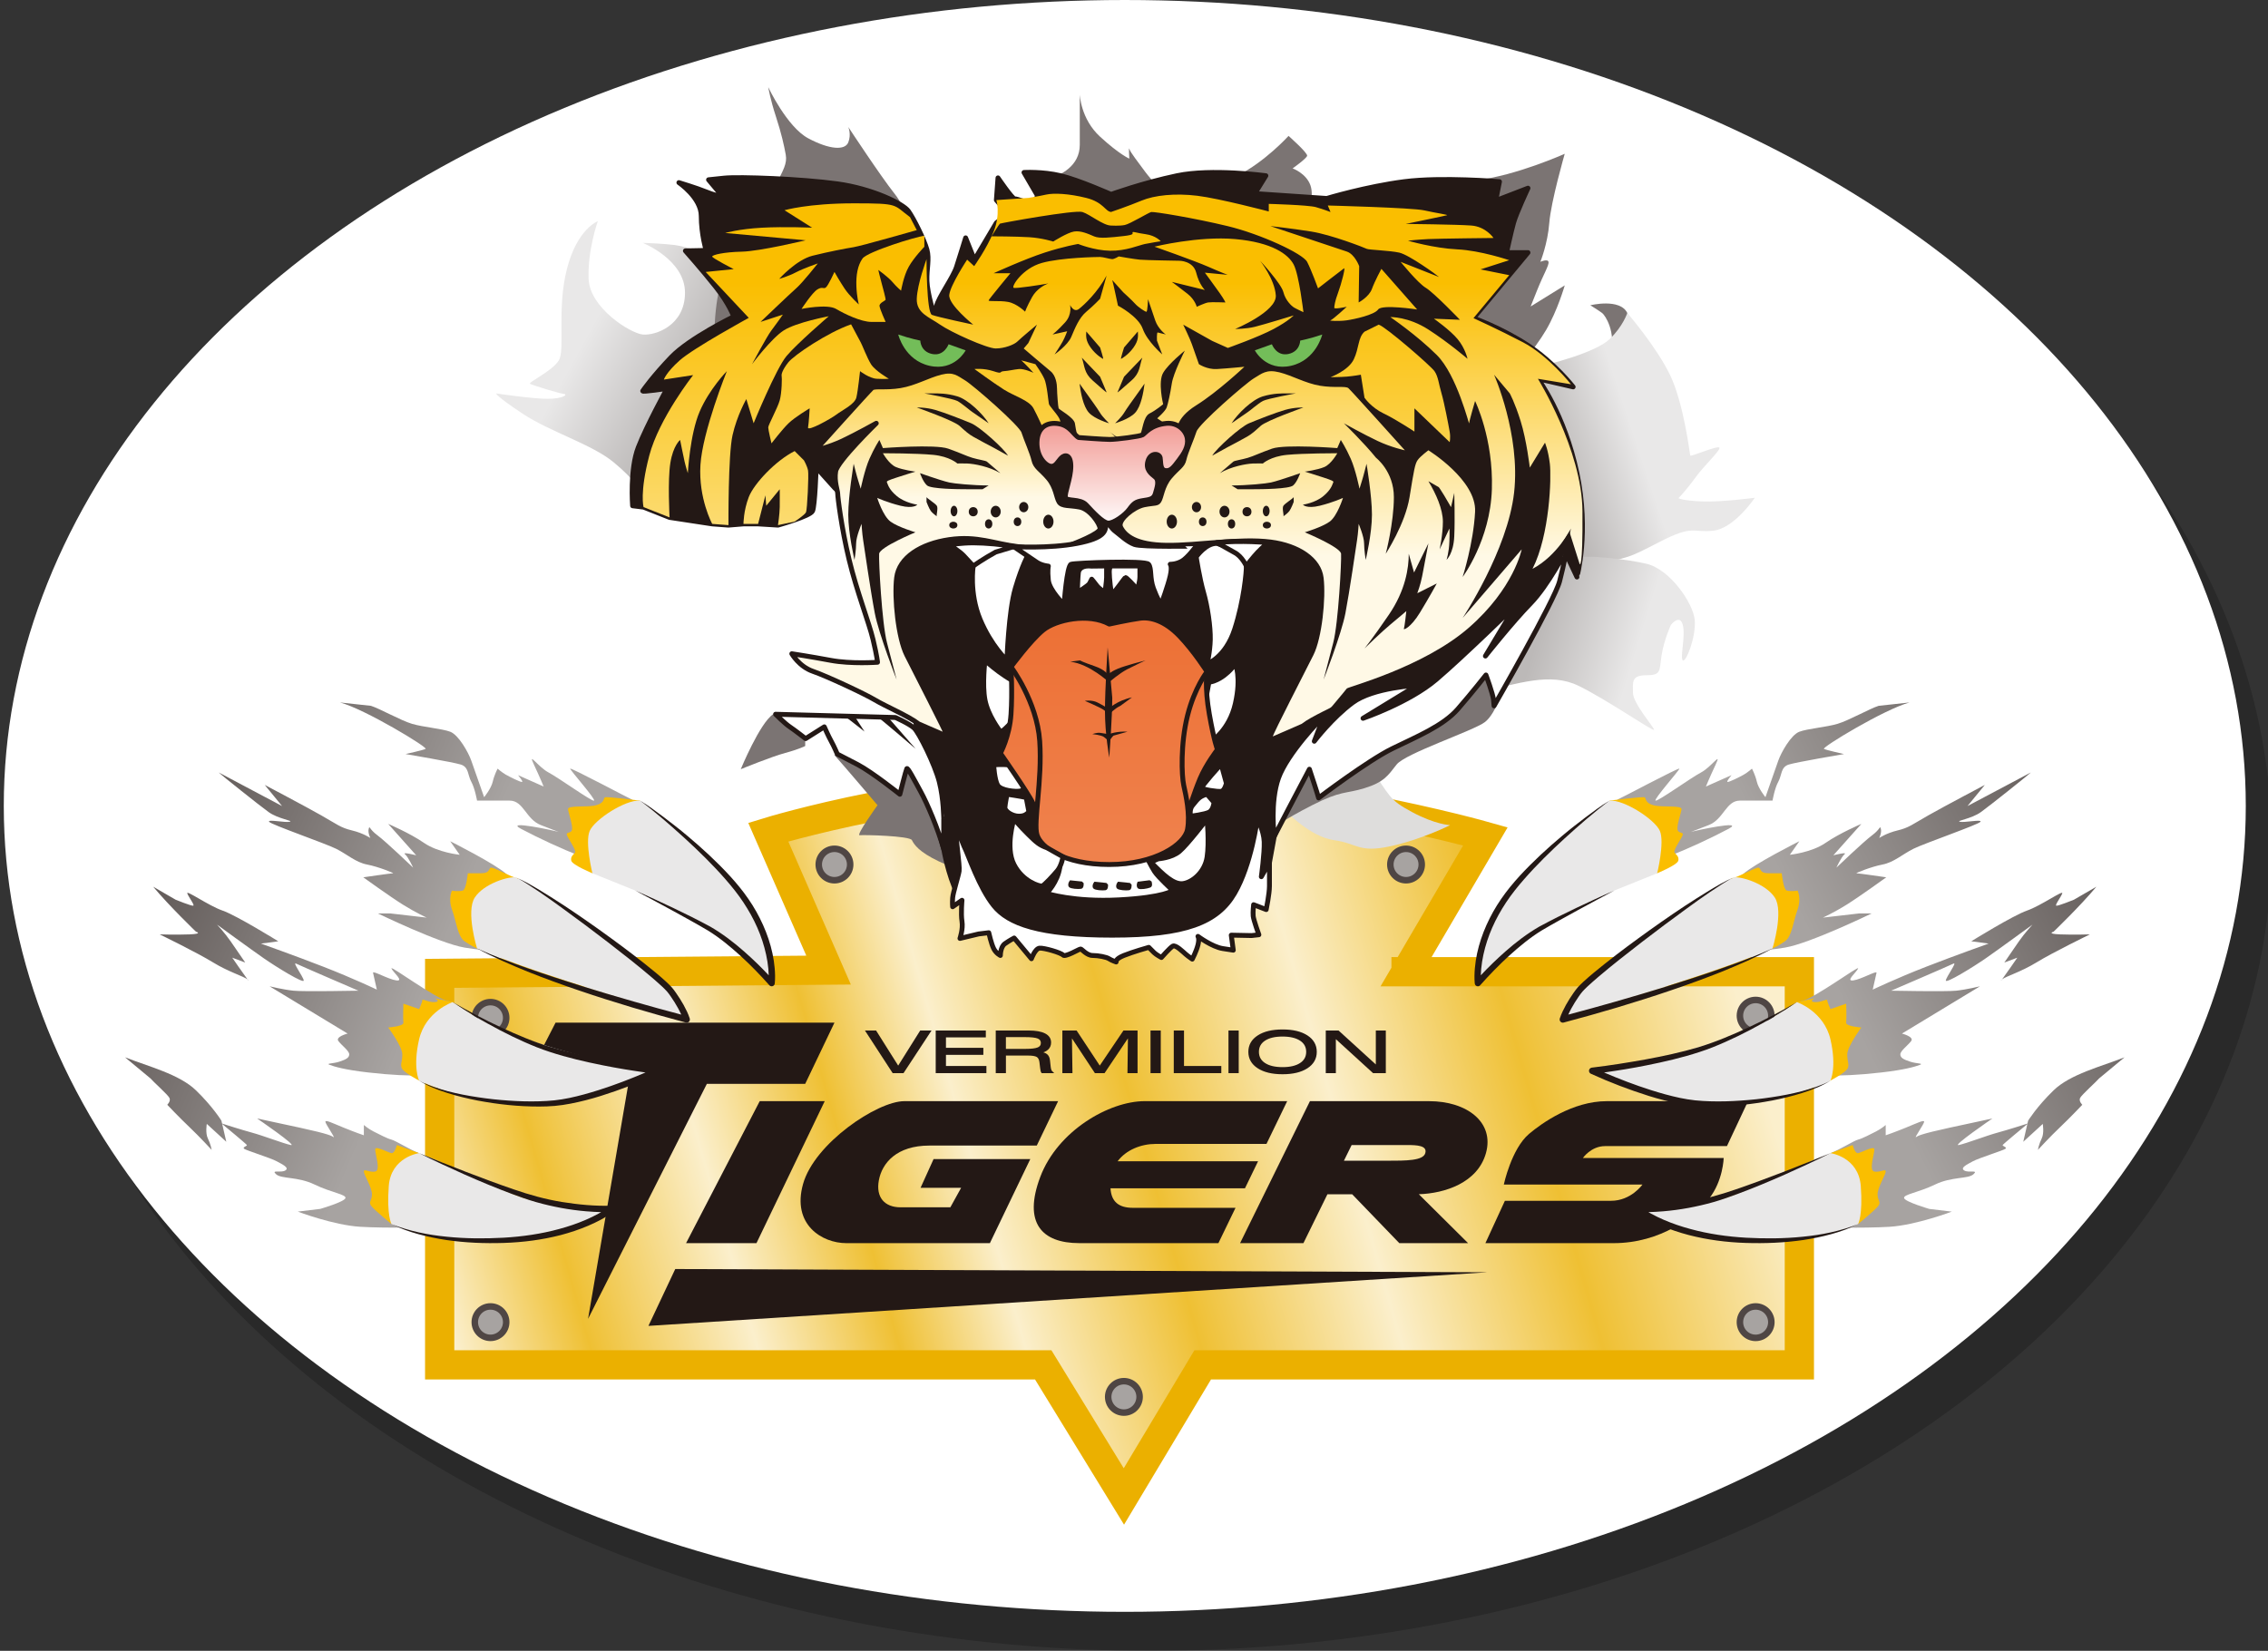 <?xml version="1.0" encoding="utf-8"?>
<!-- Generator: Adobe Illustrator 16.0.0, SVG Export Plug-In . SVG Version: 6.00 Build 0)  -->
<!DOCTYPE svg PUBLIC "-//W3C//DTD SVG 1.1//EN" "http://www.w3.org/Graphics/SVG/1.1/DTD/svg11.dtd">
<svg version="1.1" id="Layer_1" xmlns="http://www.w3.org/2000/svg" xmlns:xlink="http://www.w3.org/1999/xlink" x="0px" y="0px"
	 width="349px" height="254.046px" viewBox="0 0 349 254.046" enable-background="new 0 0 349 254.046" xml:space="preserve">
<rect x="0" y="0" width="349" height="254.046" fill="#333333" stroke="none"/>
<g id="Layer_2">
	<ellipse opacity="0.2" enable-background="new    " cx="177.083" cy="130.023" rx="172.5" ry="124.022"/>
	<ellipse fill="#FFFFFF" cx="173.082" cy="124.023" rx="172.5" ry="124.022"/>
</g>
<g id="Layer_1_copy">
	<path fill="#7B7473" d="M250.407,48.165c-1.125-2.313-5.688-1.188-5.688-1.188s1.313,0.813,1.813,1.188s2.158,2.942,1.313,6.313
		l3.187-1.063C251.032,53.415,251.532,50.478,250.407,48.165z"/>
	
		<linearGradient id="SVGID_1_" gradientUnits="userSpaceOnUse" x1="-866.288" y1="595.42" x2="-669.797" y2="539.173" gradientTransform="matrix(1 0 0 1 936 -389.784)">
		<stop  offset="0" style="stop-color:#FBEFCC"/>
		<stop  offset="0.097" style="stop-color:#EFC033"/>
		<stop  offset="0.218" style="stop-color:#FBEFCC"/>
		<stop  offset="0.321" style="stop-color:#EFC033"/>
		<stop  offset="0.412" style="stop-color:#FBEFCC"/>
		<stop  offset="0.539" style="stop-color:#EFC033"/>
		<stop  offset="0.685" style="stop-color:#FBEFCC"/>
		<stop  offset="0.83" style="stop-color:#EFC033"/>
		<stop  offset="1" style="stop-color:#FBEFCC"/>
	</linearGradient>
	<path fill="url(#SVGID_1_)" stroke="#EBB000" stroke-width="4.5" stroke-miterlimit="10" d="M216.362,149.54l12.213-20.833
		c0,0-29.668-8.417-57.417-8.417c-27.75,0-52.938,7.765-52.938,7.765l9.281,21.233l-59.844,0.5v60.25h92.875l12.413,20.25
		l12.128-20.25h91.813v-60.5h-60.521v0.002H216.362z"/>
	
		<linearGradient id="SVGID_2_" gradientUnits="userSpaceOnUse" x1="-829.526" y1="448.623" x2="-845.027" y2="440.123" gradientTransform="matrix(1 0 0 1 936 -389.784)">
		<stop  offset="0" style="stop-color:#BCB9B8"/>
		<stop  offset="1" style="stop-color:#E9E8E8"/>
	</linearGradient>
	<path fill="url(#SVGID_2_)" d="M114.407,42.915c-3.333-3.375-8.583-4.958-10.583-5.208s-4.921-0.333-4.921-0.333
		s6.504,2.583,6.504,7.667s-4.592,6.625-6.504,6.438c-1.913-0.188-8.163-4.104-8.329-8.563c-0.167-4.458,1.417-8.875,1.417-8.875
		s-3.167,1.167-4.75,7.333c-1.583,6.167-0.25,12.417-1.25,14.083c-1,1.667-4.833,3.396-4.416,3.615
		c0.416,0.219,4.416,1.458,5.166,1.546s-0.167,0.756-2.5,0.756s-7.916-0.834-7.916-0.834s0,0.417,4.166,3.167
		c4.167,2.75,10.584,4.667,13.917,7.417s3.583,3.917,5,4.833c1.417,0.917,14.583-3.139,14.583-3.139s8.667-21.527,8.917-23.694
		L114.407,42.915z"/>
	
		<linearGradient id="SVGID_3_" gradientUnits="userSpaceOnUse" x1="-696.571" y1="460.611" x2="-684.571" y2="456.611" gradientTransform="matrix(1 0 0 1 936 -389.784)">
		<stop  offset="0" style="stop-color:#BCB9B8"/>
		<stop  offset="1" style="stop-color:#E9E8E8"/>
	</linearGradient>
	<path fill="url(#SVGID_3_)" d="M261.907,77.165c-3.063-0.125-3.625-0.5-3.625-0.5s1.125-1.125,2.524-3.063
		c1.401-1.938,3.601-3.938,3.787-4.625c0.188-0.687-4.438,1.375-4.5,1.125s-1-8.063-3.125-12.438s-6.563-9.5-6.563-9.5
		s-0.625,2-2.688,4s-9,3.938-12.813,4.625l3.125,27.75c0,0,1.25,4,7.125,2.5s4.875-0.88,10.188-3.625s5.063-1.375,8.313-1.75
		s6.375-5.063,6.375-5.063S264.969,77.29,261.907,77.165z"/>
	<path fill="#DEDDDC" d="M217.282,124.966c-3.625-1.949-3.25-2.301-6.75-7.31l-11.459,1.218l-1.043,6.092
		c0,0,3.627,3.825,7.252,4.325s3.75,2,8.662,0.938s9.203-3.25,9.203-3.25S220.907,126.915,217.282,124.966z"/>
	
		<linearGradient id="SVGID_4_" gradientUnits="userSpaceOnUse" x1="-698.71" y1="485.541" x2="-684.21" y2="490.041" gradientTransform="matrix(1 0 0 1 936 -389.784)">
		<stop  offset="0" style="stop-color:#BCB9B8"/>
		<stop  offset="1" style="stop-color:#E9E8E8"/>
	</linearGradient>
	<path fill="url(#SVGID_4_)" d="M260.782,95.387c-0.25-2.597-3.816-7.809-7.471-8.641s-7.974-1.059-7.974-1.059h-6.949
		c0,0-7.334,1.247-8.731,3.477s-3.146,6.993-3.146,6.993l0.687,10.465c6.584-1.458,11.334-3.208,15.709-1.083
		s11.75,7.25,11.625,6.75s-3.25-4.083-3.25-5.667s-0.316-2.708,2.029-2.708s2.006-0.625,2.362-3s1.442-4.75,1.442-4.75
		s1.373-1.75,1.832,0c0.457,1.75-0.459,5.042,0,5.458C259.407,102.04,261.032,97.984,260.782,95.387z"/>
	<path fill="#7B7473" d="M236.532,44.665c1-2.5,1.875-3.875,1.75-4.375s-1.25,0-1.25,0s1.125-2.75,1.375-6
		s2.375-10.625,2.375-10.625s-7.5,3.375-13.609,4.072l-9.855,19.024c0,0,2.063,6.263,2.782,9.679
		c0.724,3.416,12.685,1.225,12.685,1.225s3.367-3.884,5.125-6.875c1.76-2.991,2.875-6.875,2.875-6.875l-5.25,3.25
		C235.532,47.165,235.532,47.165,236.532,44.665z"/>
	<path fill="#7B7473" d="M118.965,109.915c-2.058,1.375-4.975,8.458-4.975,8.458s4.667-1.917,6.834-2.5
		c2.166-0.583,3.083-1.073,3.083-1.073v-2.218L118.965,109.915z"/>
	<path fill="#7B7473" d="M145.219,121.373c-1.563-1.75-4.813-5.545-4.813-5.545l-5.75-2.503l-6.25,2.881
		c1.417,1.583,6.627,7.708,6.627,7.708s-3.377,4.693-2.752,4.619c0.625-0.076,7.709,0.09,8.042,0.756s1.063,1.807,4.167,3.278
		s5.149,1.817,5.149,1.817S146.782,123.123,145.219,121.373z"/>
	<path fill="#7B7473" d="M137.657,29.812c-2.125-2.666-7.125-10.272-7.125-10.272s0.5,1.125,0,2.375s-2.875,1.125-6.154-0.625
		c-3.279-1.75-6.159-7.875-6.159-7.875s0.313,1.875,1.173,4.5c0.861,2.625,1.266,4.5,1.516,5.875s-0.375,2.375-1.516,4.625
		c-1.139,2.25-7.984,15.25-8.507,15.879c-0.521,0.63-0.854,4.246-0.929,5.995l25.923-5.932c0,0,3.965-3.317,4.027-6.067
		S139.782,32.478,137.657,29.812z"/>
	<path fill="#7B7473" d="M176.282,26.521c-1.043-1.431-2.375-3.106-2.5-3.606s0,1.5,0,1.5s-1.5-0.625-4.499-3.375
		s-3.126-6.5-3.126-6.5s0,4.5,0,7.75s-2.942,4.75-5,5.25l11.457,11.997l3.585-1.997c0,0,0.707-3.25,1.457-6.25
		S177.325,27.952,176.282,26.521z"/>
	<path fill="#7B7473" d="M201.657,28.54c-0.649-1.875-2.75-2.625-2.75-2.625s2.125-1.5,2.235-1.938
		c0.112-0.438-2.86-3.062-2.86-3.062s-3.625,4-7.875,6.124l0.75,7.251l9.985-1C201.143,33.29,202.307,30.415,201.657,28.54z"/>
	<path fill="#7B7473" d="M204.163,103.311c-0.23,0.618-3.172,5.979-5.926,12.518c-2.752,6.538-3.865,12.571-3.289,12.211
		c0.576-0.36,2.426-1.814,6.959-4.125s5.084-1.708,8.063-2.625s3.604-1.917,4.938-3.634c1.334-1.717,11.834-5.199,13.584-6.532
		c1.75-1.334,3.219-5.674,3.416-8.958L204.163,103.311z"/>
	
		<circle fill="#A7A3A1" stroke="#4F4644" stroke-linecap="round" stroke-linejoin="round" stroke-miterlimit="10" cx="75.477" cy="156.633" r="2.418"/>
	
		<circle fill="#A7A3A1" stroke="#4F4644" stroke-linecap="round" stroke-linejoin="round" stroke-miterlimit="10" cx="128.407" cy="133.04" r="2.419"/>
	
		<circle fill="#A7A3A1" stroke="#4F4644" stroke-linecap="round" stroke-linejoin="round" stroke-miterlimit="10" cx="75.477" cy="203.465" r="2.418"/>
	
		<circle fill="#A7A3A1" stroke="#4F4644" stroke-linecap="round" stroke-linejoin="round" stroke-miterlimit="10" cx="270.157" cy="203.467" r="2.419"/>
	
		<circle fill="#A7A3A1" stroke="#4F4644" stroke-linecap="round" stroke-linejoin="round" stroke-miterlimit="10" cx="270.157" cy="156.301" r="2.419"/>
	
		<circle fill="#A7A3A1" stroke="#4F4644" stroke-linecap="round" stroke-linejoin="round" stroke-miterlimit="10" cx="172.945" cy="214.967" r="2.419"/>
	
		<circle fill="#A7A3A1" stroke="#4F4644" stroke-linecap="round" stroke-linejoin="round" stroke-miterlimit="10" cx="216.362" cy="133.041" r="2.418"/>
	
		<linearGradient id="SVGID_5_" gradientUnits="userSpaceOnUse" x1="-921.769" y1="554.058" x2="-882.772" y2="570.557" gradientTransform="matrix(1 0 0 1 936 -389.784)">
		<stop  offset="0" style="stop-color:#655E5C"/>
		<stop  offset="1" style="stop-color:#A7A3A1"/>
	</linearGradient>
	<path fill="url(#SVGID_5_)" d="M64.49,177.458c-1.372-0.5-3.583-1.916-4.25-2.082c-0.667-0.168-1.917-0.834-2.75-1.25
		c-0.833-0.418-1.5-1-1.5-1v1.582c0,0-1.25-0.416-3.083-1.166s-2.833-1.25-2.833-0.916c0,0.332,1.583,2.561,1.25,2.363
		c-0.334-0.197-0.584-0.447-5.167-1.447s-6.583-1.416-6.583-1.416s6.333,4.334,5.166,4.084c-1.166-0.252-4.167-1.418-6-1.918
		c-1.63-0.444-4.047-1.217-4.563-1.383l-0.104-0.449c0,0-1.333-2.168-3.917-4.668s-7.333-3.668-10.916-5.084l3.917,3.25
		c0.417,0.5,2.667,2.5,2.917,3s-0.334,1.055-0.334,1.055s1.917,2.025,3.417,3.443c1.5,1.416,3.417,3.5,3.417,3.5
		s-0.167-0.918-0.583-1.75c-0.417-0.834-0.167-2.25-0.167-2.25l3,2.75l-0.631-2.734c0.628,0.521,3.723,3.086,3.797,3.234
		c0.084,0.166-0.75,0.332-0.416,0.582c0.333,0.25,4.083,1.418,5,1.918c0.916,0.5,2,1,1.333,1.416s-2.25-0.166-1.417,0.584
		c0.834,0.75,3.334,0.332,5.917,1.582s4.917,1.517,4.75,2.092c-0.167,0.576-3.875,1.658-3.875,1.658l-3.458,0.418
		c0,0,5.5,2.082,9.583,2.332s10.998,0.084,11.166,0c0.167-0.082,0-1.582,0-1.582L64.49,177.458z"/>
	
		<linearGradient id="SVGID_6_" gradientUnits="userSpaceOnUse" x1="-912.691" y1="532.593" x2="-873.691" y2="549.093" gradientTransform="matrix(1 0 0 1 936 -389.784)">
		<stop  offset="0" style="stop-color:#655E5C"/>
		<stop  offset="1" style="stop-color:#A7A3A1"/>
	</linearGradient>
	<path fill="url(#SVGID_6_)" d="M68.966,154.067c-2.06-0.441-8.976-5.609-8.726-5.025s2,2,0.75,1.834
		c-1.25-0.168-3.667-1.584-3.583-1.168c0.084,0.418,0.583,2.584,0.583,2.584s-3.667-1.75-8.167-3.5s-9.667-3.584-9.667-3.584
		l2.667-0.353c0,0-6.417-3.98-8.584-4.73c-2.166-0.75-5.666-3.258-5.416-2.629s1.166,1.795,0.916,1.879
		c-0.25,0.082-2.708-0.918-2.708-0.918l-3.458-2c2.5,3,6.583,6.919,6.583,6.919s1.167,0.332-1,0.416s-4.583,0-4.583,0
		s5.667,2.75,8.25,4.334c2.313,1.418,4.622,2.1,5.259,2.586c-0.566-0.752-2.343-3.336-2.343-3.336l2,0.75
		c0,0-1.333-1.953-2.25-3.271s-2.083-2.563-2.083-2.563s5.25,3.834,7.167,5.166c1.917,1.334,6.25,4.002,6.167,3.418
		s-1.833-2.918-1.167-2.584c0.667,0.334,9.583,4.166,9.583,4.166s-8.417,0.168-10,0c-1.583-0.166-3.667-0.674-3.667-0.674l12,7.271
		c0,0-1.916,0.485-1.416,1.153c0.5,0.666,1.666,1.502,1.666,2.041c0,0.541-0.5,0.791-1.5,1.125c-1,0.332-2.167,0.25-1.5,0.5
		s2.25,0.75,5.917,1.166s5.917,0.5,9.5,0.5s3.917,0,3.917,0S71.026,154.508,68.966,154.067z"/>
	
		<linearGradient id="SVGID_7_" gradientUnits="userSpaceOnUse" x1="-913.306" y1="534.05" x2="-874.308" y2="550.55" gradientTransform="matrix(1 0 0 1 936 -389.784)">
		<stop  offset="0" style="stop-color:#655E5C"/>
		<stop  offset="1" style="stop-color:#A7A3A1"/>
	</linearGradient>
	<path fill="url(#SVGID_7_)" d="M38.24,150.874c-0.026-0.053-0.083-0.106-0.157-0.164C38.22,150.893,38.289,150.971,38.24,150.874z"
		/>
	
		<linearGradient id="SVGID_8_" gradientUnits="userSpaceOnUse" x1="-903.789" y1="511.556" x2="-864.791" y2="528.055" gradientTransform="matrix(1 0 0 1 936 -389.784)">
		<stop  offset="0" style="stop-color:#655E5C"/>
		<stop  offset="1" style="stop-color:#A7A3A1"/>
	</linearGradient>
	<path fill="url(#SVGID_8_)" d="M69.277,129.457l1.462,2.084c0,0-3.333-0.334-5.5-1.834c-2.166-1.5-5.502-2.916-5.502-2.916
		l4.308,4.832c0,0-2.222-0.582-1.722-0.166s1.25,2.06,1.25,2.06s-4.167-3.991-5.5-4.981c-1.334-0.994-1.167-1.577-1.334-0.994
		c-0.166,0.584,0.25,1.418,0.25,1.418s-1.083-0.75-2.833-1.168c-1.75-0.417-2.25-0.917-4.75-2.333
		c-2.5-1.417-8.667-4.667-8.667-4.667l2.667,3.25l-9.75-5.167c0.333,0.333,6.167,5,7.667,6.083c1.5,1.084,3.917,1.334,3.25,1.5
		c-0.667,0.168-3.417-0.416-3.167,0c0.25,0.418,8.667,3.33,10.333,4.166c1.667,0.834,3,2.084,4.75,2.418
		c1.75,0.332,4.25,1.356,4,1.344c-0.25-0.012-4.583,0.621-4.583,0.621s4.083,2.951,6.083,4.201s3.667,2.001,3.667,2.001
		l-5.583-0.642h-1.917c0,0,9.5,4.618,13.333,5.255c3.834,0.637,5.334,0.389,5.334,0.389s2.729-10.202,1.072-11.729
		C76.238,132.953,69.277,129.457,69.277,129.457z"/>
	
		<linearGradient id="SVGID_9_" gradientUnits="userSpaceOnUse" x1="-896.402" y1="494.1" x2="-857.404" y2="510.599" gradientTransform="matrix(1 0 0 1 936 -389.784)">
		<stop  offset="0" style="stop-color:#655E5C"/>
		<stop  offset="1" style="stop-color:#A7A3A1"/>
	</linearGradient>
	<path fill="url(#SVGID_9_)" d="M97.274,123.056c-0.156-0.019-9.534-5.016-9.534-4.766s4,4.75,3.667,4.917s-5.417-3.5-7-4.333
		s-3.25-3.352-2.25-1.218c1,2.134,1.5,3.384,1.5,3.384l-3.939-1.75c0,0,0.856,1.007,0.606,1.045s-1.917-0.795-2.5-1.129
		c-0.583-0.333-1.25-0.917-1.25-0.917s-0.5,0.917-0.75,2s-1.326,2.39-1.326,2.39s-1.542-4.39-1.983-5.64
		c-0.44-1.25-1.949-3.95-3.236-4.433s-4.121-0.695-5.871-1.214s-5-2.363-6.333-2.774l-4.75-0.516
		c3.833,1.021,13.583,6.937,13.167,7.146c-0.417,0.208-3.083,0.792-3.083,0.792s7.25,1.231,8.5,1.616
		c1.25,0.385,1.049,1.634,1.607,2.634c0.56,1,0.893,2.917,0.893,2.917s2.879,0,5.022,0c2.145,0,2.478,2.875,4.812,3.771
		c1.541,0.591,2.424,0.938,2.729,1.055c-0.577-0.197-8.449-1.894-5.812-0.492c2.667,1.416,6.606,3.25,8.887,4.082
		c2.28,0.834,5.613,0.967,5.946,0.941S97.431,123.075,97.274,123.056z"/>
	<path fill="#FABE00" d="M64.49,177.458c-1.833-0.666-3.416-1.248-3.416-1.248s-0.334,1.33-0.834,1.248s-2.417-1.162-2.5-0.623
		c-0.083,0.541,0.917,3.291,0,3.457c-0.916,0.168-1.75-0.5-1.75,0s1.25,2.416,1.25,3.5s-0.667,1.168,0,1.918s3,2.666,3,2.666
		l5.25-2.084L64.49,177.458z"/>
	<path fill="#FABE00" d="M69.657,154.213c-1.583-0.342-2.75-0.592-2.75-0.592s1,0.52,0,0.592c-1,0.074-1.917-0.582-1.917-0.295
		s-0.5,1.369-0.5,1.369l-2.416-0.832c0,0-0.083,2.342,0,2.92c0.083,0.58-2.336,0.746-2.336,0.746s2.169,2.92,2.169,4.127
		s-0.333,1.457-0.083,2.123s2.666,1.916,2.666,1.916l6.584,0.5l2.333-3.75L69.657,154.213z"/>
	<path fill="#FABE00" d="M75.477,133.541c-0.32,0.25-0.153,0.855-1.487,0.844c-1.333-0.012-2,0-2,0s-0.25,2.482-0.75,2.652
		s-1.666,0.08-1.666,0s-0.667,1.17,0,3.002c0.666,1.833,0.833,4.046,1.916,4.814c1.084,0.769,1.917,1.103,1.917,1.103
		s6.371-0.104,6.311-0.137v-10.644C78.666,135.035,75.798,133.291,75.477,133.541z"/>
	<path fill="#FABE00" d="M93.073,122.707c-0.25,0.167,0,0.833-1.333,1.208s-4.417-0.042-4.333,0.625
		c0.084,0.666,0.833,2.666,0.583,3.25c-0.25,0.582-1.17,0.082-0.585,1.082s1.252,2.065,1.085,2.326
		c-0.167,0.258-0.75,0.592-0.583,1.258s3.25,1.928,3.25,1.928l6.117-1.344l1.216-9.833C98.49,123.207,93.323,122.54,93.073,122.707z
		"/>
	<polygon fill="#231815" points="108.773,166.79 123.907,166.79 128.407,157.375 85.49,157.375 80.657,166.79 96.692,166.79 
		90.489,202.958 	"/>
	<polygon fill="#231815" points="116.907,169.458 105.573,191.305 116.407,191.305 126.907,169.458 	"/>
	<path fill="#231815" d="M123.573,182.208c-1.75,6.25,2.917,9.1,6.667,9.1s22.083,0,22.083,0l6.215-12.932h-14.882l-2,4.416h6.242
		l-1.658,3c0,0-5.25,0-7.667,0s-3.833-1.5-3.333-4.166c0.5-2.668,2.75-5.334,7.769-5.334c4.114,0,13.337,0,16.53,0l3.284-6.834
		c0,0-19.501,0-23.667,0S125.323,175.958,123.573,182.208z"/>
	<path fill="#231815" d="M166.073,191.305c5.75,0,21.417,0,21.417,0l2.631-5.434c-4.73,0-13.844,0-15.798,0
		c-2.142,0-3.313-0.916-3.44-3h20.691l2.018-4.166H171.98c1.307-1.754,3.621-2.668,5.844-2.668c2.576,0,13.531,0,17.062,0
		l3.188-6.582c0,0-16.418,0-21.918,0c-5.5,0-13.416,4.582-16.083,11.666S160.323,191.305,166.073,191.305z"/>
	<path fill="#231815" d="M200.573,191.305l3.69-7.518c0.911,0,2.271,0,3.81,0l7.25,7.518h10.584l-7.578-7.523l-0.002-0.002
		c4.014-0.125,9.051-1.765,10.33-6.322c1.332-4.75-2.916-8-8.75-8s-18.334,0-18.334,0l-10.75,21.85L200.573,191.305L200.573,191.305
		z M207.991,176.208c0,0,6.916,0,8.5,0c1.582,0,3.166,0.082,2.832,1.25c-0.332,1.166-2.916,1.166-5.916,1.166
		c-2.084,0-5.01,0-6.604,0L207.991,176.208z"/>
	<path fill="#231815" d="M246.991,176.374c2.166,0,18.75,0,18.75,0l3.25-6.916c0,0-16.5,0-21.75,0s-10.01,3.396-11.945,5.031
		c-2.723,2.301-3.889,7.801-3.889,7.801h21.334c0,0-1.75,2.5-4.834,2.5s-16.334,0-16.334,0l-3,6.517c0,0,12.459,0,19.729,0
		s12.521-4.099,14.688-6.849c2.166-2.75,2.25-6.25,2.25-6.25h-21.668C243.573,178.208,244.823,176.374,246.991,176.374z"/>
	<polygon fill="#231815" points="99.782,204.04 228.903,195.79 103.907,195.29 	"/>
	<path fill="#E9E8E8" d="M87.615,139.893l-8.209-4.853c-1-0.25-4.946,0.916-6.349,3.082c-1.401,2.166,0.349,7.833,0.349,7.833
		s5.349,2.426,18.466,6.504c13.117,4.078,13.701,4.174,13.701,4.174s-1.139-2.729-2.917-4.852
		C100.877,149.659,90.62,141.838,87.615,139.893z"/>
	<path fill="#E9E8E8" d="M114.715,137.708c-3.142-5.002-16.226-14.502-16.226-14.502c-2.25-0.167-7,2.917-7.75,4.667
		c-0.75,1.75,0.417,6.512,0.417,6.512l6.583,2.654c0,0,15.583,6.251,20.917,13.835C119.74,148.29,117.857,142.708,114.715,137.708z"
		/>
	<path fill="#E9E8E8" d="M67.371,178.625l-2.882-1.17c0,0-4.333,0.582-4.666,5.082s0.417,5.836,0.417,5.836
		s5.396,3.334,17.656,2.416c12.261-0.916,15.761-4.582,15.761-4.582s-9.082-0.194-14.36-2.281
		C74.017,181.836,67.371,178.625,67.371,178.625z"/>
	<path fill="#E9E8E8" d="M72.514,156.045l-2.857-1.832c0,0-4.167,1.408-5.167,5.742c-1,4.332,0,6.332,0,6.332
		s8.581,4.252,18.582,3.668c10.002-0.584,17.752-5.25,17.752-5.25s-6.236-0.584-15.993-3.541
		C75.073,158.208,72.514,156.045,72.514,156.045z"/>
	<path fill="#231815" d="M105.202,154.665c-0.36-0.647-0.757-1.271-1.181-1.875l-0.322-0.447c-0.105-0.146-0.251-0.323-0.376-0.459
		c-0.26-0.28-0.527-0.535-0.796-0.786c-0.54-0.498-1.089-0.976-1.649-1.438c-2.242-1.845-4.538-3.599-6.877-5.297
		c-2.333-1.705-4.705-3.357-7.113-4.954c-1.209-0.791-2.427-1.568-3.663-2.318c-1.236-0.743-2.48-1.496-3.817-2.049
		c0.648,0.313,1.262,0.696,1.869,1.084c0.608,0.385,1.21,0.781,1.806,1.188c1.19,0.813,2.363,1.648,3.526,2.5
		c2.336,1.688,4.639,3.422,6.925,5.177c2.273,1.766,4.554,3.53,6.733,5.395c0.542,0.468,1.085,0.936,1.602,1.418
		c0.257,0.242,0.511,0.488,0.738,0.738c0.118,0.131,0.204,0.231,0.308,0.379l0.308,0.433c0.403,0.58,0.778,1.179,1.114,1.791
		c0.175,0.321,0.345,0.657,0.496,0.994c-2.423-0.638-4.842-1.31-7.254-1.998c-2.73-0.771-5.446-1.593-8.158-2.425
		c-2.708-0.846-5.408-1.715-8.084-2.655c-2.683-0.927-5.332-1.942-7.929-3.101c2.5,1.358,5.125,2.475,7.758,3.556
		c2.644,1.055,5.319,2.028,8.015,2.938c2.692,0.924,5.411,1.766,8.134,2.592c2.728,0.813,5.463,1.582,8.219,2.313l0.014,0.003
		c0.088,0.023,0.185,0.021,0.278-0.007c0.257-0.084,0.396-0.36,0.313-0.616C105.885,155.963,105.561,155.327,105.202,154.665z"/>
	<path fill="#231815" d="M119.21,148.999c-0.067-0.771-0.185-1.533-0.344-2.285c-0.321-1.506-0.822-2.967-1.446-4.365
		c-0.627-1.396-1.378-2.74-2.246-3.993c-0.872-1.266-1.843-2.436-2.859-3.557c-2.051-2.231-4.275-4.275-6.585-6.209
		c-1.151-0.971-2.343-1.892-3.541-2.802c-1.205-0.896-2.404-1.813-3.699-2.58c2.407,1.792,4.664,3.781,6.881,5.792
		c2.206,2.023,4.354,4.117,6.309,6.362c0.979,1.12,1.909,2.284,2.721,3.511c0.813,1.234,1.538,2.521,2.129,3.87
		c0.594,1.346,1.053,2.746,1.363,4.178c0.156,0.715,0.272,1.438,0.341,2.164c0.029,0.33,0.05,0.668,0.059,1.002
		c-1.2-1.282-2.459-2.494-3.774-3.657c-1.615-1.421-3.334-2.741-5.215-3.828c-1.897-1.024-3.8-1.977-5.732-2.895
		c-1.933-0.914-3.864-1.822-5.828-2.666c1.882,1.012,3.771,2.004,5.64,3.035c1.862,1.03,3.75,2.05,5.565,3.128
		c1.79,1.101,3.419,2.461,4.987,3.877c1.561,1.426,3.048,2.955,4.44,4.525l0.014,0.018c0.077,0.086,0.186,0.146,0.31,0.156
		c0.263,0.026,0.497-0.164,0.522-0.429C119.303,150.526,119.273,149.776,119.21,148.999z"/>
	<path fill="#231815" d="M101.218,164.297h-0.005c-2.758-0.326-5.518-0.77-8.258-1.26c-2.738-0.506-5.465-1.09-8.125-1.873
		c-2.646-0.801-5.223-1.896-7.748-3.068c-2.531-1.176-5.001-2.482-7.426-3.883c2.313,1.578,4.744,2.979,7.221,4.297
		c1.241,0.652,2.507,1.262,3.791,1.835c1.28,0.569,2.593,1.104,3.938,1.536c2.682,0.881,5.425,1.513,8.177,2.064
		c2.173,0.436,4.354,0.793,6.548,1.1c-2.351,1.004-4.748,1.928-7.182,2.699c-1.498,0.473-3.009,0.904-4.538,1.221
		c-0.764,0.156-1.536,0.287-2.301,0.367c-0.774,0.078-1.557,0.123-2.34,0.146c-1.566,0.046-3.141-0.001-4.711-0.11
		c-1.57-0.104-3.14-0.272-4.697-0.512c-1.561-0.232-3.112-0.523-4.639-0.924c-0.763-0.2-1.52-0.428-2.262-0.693
		c-0.744-0.263-1.478-0.564-2.171-0.947c1.34,0.854,2.844,1.427,4.355,1.908c1.519,0.478,3.066,0.854,4.629,1.159
		c3.129,0.593,6.309,0.933,9.51,0.927c0.8-0.004,1.603-0.026,2.403-0.099c0.813-0.071,1.605-0.194,2.396-0.345
		c1.578-0.303,3.127-0.709,4.651-1.182c3.048-0.961,6.02-2.094,8.93-3.422c0.149-0.07,0.264-0.215,0.285-0.392
		C101.682,164.579,101.489,164.333,101.218,164.297z"/>
	<path fill="#231815" d="M94.159,185.543H94.13c-2.527,0.084-5.121-0.164-7.647-0.568c-2.543-0.412-5.009-1.102-7.458-1.951
		c-4.896-1.686-9.727-3.6-14.534-5.566c2.319,1.172,4.687,2.25,7.058,3.314c2.38,1.051,4.78,2.057,7.226,2.961
		c1.22,0.449,2.45,0.896,3.718,1.258c1.263,0.358,2.543,0.654,3.834,0.895c1.291,0.238,2.593,0.414,3.901,0.523
		c0.761,0.063,1.517,0.105,2.278,0.127c-0.146,0.084-0.292,0.166-0.438,0.246c-0.626,0.344-1.273,0.655-1.934,0.939
		c-1.319,0.57-2.689,1.033-4.084,1.408c-2.789,0.765-5.672,1.174-8.575,1.342c-2.901,0.158-5.825,0.146-8.724-0.152
		c-2.896-0.281-5.782-0.857-8.509-1.943c1.315,0.646,2.704,1.156,4.124,1.543c1.419,0.393,2.865,0.689,4.323,0.908
		c2.92,0.426,5.875,0.543,8.825,0.449c2.948-0.094,5.907-0.471,8.783-1.215c1.437-0.379,2.853-0.85,4.227-1.436
		c1.377-0.598,2.695-1.25,3.949-2.205c0.12-0.094,0.197-0.24,0.192-0.403C94.655,185.749,94.429,185.538,94.159,185.543z"/>
	
		<linearGradient id="SVGID_10_" gradientUnits="userSpaceOnUse" x1="-600.284" y1="549.728" x2="-640.032" y2="569.227" gradientTransform="matrix(1 0 0 1 936 -389.784)">
		<stop  offset="0" style="stop-color:#655E5C"/>
		<stop  offset="1" style="stop-color:#A7A3A1"/>
	</linearGradient>
	<path fill="url(#SVGID_10_)" d="M281.672,177.458c1.372-0.5,3.583-1.916,4.25-2.082c0.666-0.168,1.917-0.834,2.75-1.25
		c0.834-0.418,1.5-1,1.5-1v1.582c0,0,1.25-0.416,3.084-1.166c1.832-0.75,2.832-1.25,2.832-0.916c0,0.332-1.583,2.561-1.25,2.363
		c0.334-0.197,0.584-0.447,5.168-1.447c4.582-1,6.582-1.416,6.582-1.416s-6.332,4.334-5.166,4.084c1.166-0.252,4.167-1.418,6-1.918
		c1.631-0.444,4.047-1.217,4.563-1.383l0.104-0.449c0,0,1.334-2.168,3.918-4.668c2.583-2.5,7.332-3.666,10.916-5.082l-3.916,3.25
		c-0.417,0.5-2.668,2.5-2.918,3s0.334,1.055,0.334,1.055s-1.916,2.027-3.416,3.445c-1.5,1.416-3.418,3.5-3.418,3.5
		s0.168-0.918,0.584-1.75c0.416-0.834,0.166-2.25,0.166-2.25l-3,2.75l0.632-2.736c-0.628,0.521-3.723,3.086-3.798,3.236
		c-0.084,0.166,0.75,0.332,0.416,0.582c-0.332,0.25-4.083,1.416-5,1.916c-0.916,0.5-2,1.002-1.332,1.418
		c0.666,0.416,2.25-0.168,1.416,0.582s-3.334,0.334-5.916,1.584c-2.584,1.25-4.918,1.515-4.75,2.09
		c0.166,0.576,3.875,1.66,3.875,1.66l3.457,0.416c0,0-5.5,2.084-9.582,2.334c-4.084,0.25-10.998,0.084-11.166,0s0-1.584,0-1.584
		L281.672,177.458z"/>
	
		<linearGradient id="SVGID_11_" gradientUnits="userSpaceOnUse" x1="-610.413" y1="529.08" x2="-650.161" y2="548.579" gradientTransform="matrix(1 0 0 1 936 -389.784)">
		<stop  offset="0" style="stop-color:#655E5C"/>
		<stop  offset="1" style="stop-color:#A7A3A1"/>
	</linearGradient>
	<path fill="url(#SVGID_11_)" d="M277.196,154.067c2.062-0.441,8.978-5.609,8.728-5.025s-2,2-0.75,1.834
		c1.25-0.168,3.667-1.584,3.584-1.168c-0.084,0.418-0.584,2.584-0.584,2.584s3.666-1.75,8.166-3.5s9.668-3.584,9.668-3.584
		l-2.668-0.353c0,0,6.418-3.98,8.584-4.73s5.666-3.258,5.416-2.629s-1.166,1.795-0.916,1.879c0.25,0.082,2.709-0.918,2.709-0.918
		l3.457-2c-2.5,3-6.582,6.919-6.582,6.919s-1.167,0.332,1,0.416c2.166,0.084,4.582,0,4.582,0s-5.666,2.75-8.25,4.334
		c-2.313,1.418-4.622,2.1-5.259,2.586c0.564-0.752,2.343-3.336,2.343-3.336l-2,0.75c0,0,1.333-1.953,2.25-3.271
		c0.916-1.313,2.084-2.563,2.084-2.563s-5.25,3.834-7.168,5.166c-1.916,1.334-6.25,4.002-6.166,3.418s1.834-2.918,1.166-2.584
		c-0.666,0.334-9.582,4.166-9.582,4.166s8.416,0.168,10,0c1.582-0.166,3.666-0.674,3.666-0.674l-12,7.271
		c0,0,1.916,0.485,1.416,1.153c-0.5,0.666-1.666,1.502-1.666,2.041c0,0.541,0.5,0.791,1.5,1.125c1,0.332,2.167,0.25,1.5,0.5
		c-0.666,0.25-2.25,0.75-5.916,1.166c-3.668,0.416-5.918,0.5-9.5,0.5c-3.584,0-3.918,0-3.918,0S275.136,154.508,277.196,154.067z"/>
	
		<linearGradient id="SVGID_12_" gradientUnits="userSpaceOnUse" x1="-609.271" y1="531.406" x2="-649.019" y2="550.905" gradientTransform="matrix(1 0 0 1 936 -389.784)">
		<stop  offset="0" style="stop-color:#655E5C"/>
		<stop  offset="1" style="stop-color:#A7A3A1"/>
	</linearGradient>
	<path fill="url(#SVGID_12_)" d="M307.922,150.874c0.025-0.053,0.083-0.106,0.156-0.164
		C307.942,150.893,307.874,150.971,307.922,150.874z"/>
	
		<linearGradient id="SVGID_13_" gradientUnits="userSpaceOnUse" x1="-620.475" y1="508.569" x2="-660.223" y2="528.068" gradientTransform="matrix(1 0 0 1 936 -389.784)">
		<stop  offset="0" style="stop-color:#655E5C"/>
		<stop  offset="1" style="stop-color:#A7A3A1"/>
	</linearGradient>
	<path fill="url(#SVGID_13_)" d="M276.885,129.457l-1.463,2.084c0,0,3.334-0.334,5.5-1.834s5.502-2.916,5.502-2.916l-4.309,4.832
		c0,0,2.223-0.582,1.723-0.166s-1.25,2.06-1.25,2.06s4.167-3.991,5.5-4.981c1.334-0.994,1.168-1.577,1.334-0.994
		c0.166,0.584-0.25,1.418-0.25,1.418s1.084-0.75,2.834-1.168c1.75-0.417,2.25-0.917,4.75-2.333c2.5-1.417,8.666-4.667,8.666-4.667
		l-2.666,3.25l9.75-5.167c-0.334,0.333-6.168,5-7.668,6.083c-1.5,1.084-3.916,1.334-3.25,1.5c0.668,0.168,3.418-0.416,3.168,0
		c-0.25,0.418-8.667,3.33-10.334,4.166c-1.666,0.834-3,2.084-4.75,2.418c-1.75,0.332-4.25,1.356-4,1.344
		c0.25-0.012,4.584,0.621,4.584,0.621s-4.084,2.951-6.084,4.201s-3.666,2.001-3.666,2.001l5.582-0.642h1.918
		c0,0-9.5,4.618-13.334,5.255s-5.334,0.389-5.334,0.389s-2.729-10.202-1.072-11.729
		C269.923,132.953,276.885,129.457,276.885,129.457z"/>
	
		<linearGradient id="SVGID_14_" gradientUnits="userSpaceOnUse" x1="-629.191" y1="490.801" x2="-668.938" y2="510.3" gradientTransform="matrix(1 0 0 1 936 -389.784)">
		<stop  offset="0" style="stop-color:#655E5C"/>
		<stop  offset="1" style="stop-color:#A7A3A1"/>
	</linearGradient>
	<path fill="url(#SVGID_14_)" d="M248.888,123.056c0.157-0.019,9.534-5.016,9.534-4.766s-4,4.75-3.666,4.917
		c0.332,0.167,5.416-3.5,7-4.333c1.582-0.833,3.25-3.352,2.25-1.218c-1,2.134-1.5,3.384-1.5,3.384l3.938-1.75
		c0,0-0.855,1.007-0.605,1.045s1.918-0.795,2.5-1.129c0.584-0.333,1.25-0.917,1.25-0.917s0.5,0.917,0.75,2s1.326,2.39,1.326,2.39
		s1.541-4.39,1.982-5.64c0.439-1.25,1.949-3.95,3.236-4.433s4.121-0.695,5.871-1.214s5-2.363,6.332-2.774l4.75-0.516
		c-3.832,1.021-13.583,6.937-13.166,7.146c0.416,0.208,3.084,0.792,3.084,0.792s-7.25,1.231-8.5,1.616
		c-1.25,0.385-1.051,1.634-1.607,2.634c-0.561,1-0.893,2.917-0.893,2.917s-2.881,0-5.021,0c-2.146,0-2.479,2.875-4.813,3.771
		c-1.541,0.591-2.424,0.938-2.729,1.055c0.575-0.197,8.447-1.894,5.813-0.492c-2.668,1.416-6.607,3.25-8.889,4.082
		c-2.279,0.834-5.612,0.967-5.945,0.941C250.838,132.541,248.731,123.075,248.888,123.056z"/>
	<path fill="#FABE00" d="M281.672,177.458c1.834-0.666,3.416-1.248,3.416-1.248s0.334,1.332,0.834,1.248
		c0.5-0.082,2.417-1.162,2.5-0.623c0.084,0.541-0.916,3.291,0,3.457c0.916,0.168,1.75-0.5,1.75,0s-1.25,2.416-1.25,3.5
		s0.667,1.168,0,1.918c-0.666,0.75-3,2.666-3,2.666l-5.25-2.084L281.672,177.458z"/>
	<path fill="#FABE00" d="M276.506,154.213c1.582-0.342,2.75-0.592,2.75-0.592s-1,0.52,0,0.592c1,0.074,1.916-0.582,1.916-0.295
		s0.5,1.369,0.5,1.369l2.416-0.832c0,0,0.084,2.342,0,2.92c-0.082,0.58,2.336,0.746,2.336,0.746s-2.168,2.92-2.168,4.127
		s0.332,1.457,0.082,2.123s-2.666,1.916-2.666,1.916l-6.584,0.5l-2.332-3.75L276.506,154.213z"/>
	<path fill="#FABE00" d="M270.685,133.541c0.321,0.25,0.154,0.855,1.487,0.844c1.334-0.012,2,0,2,0s0.25,2.482,0.75,2.652
		s1.666,0.08,1.666,0s0.667,1.17,0,3.002c-0.666,1.833-0.832,4.046-1.916,4.814s-1.916,1.103-1.916,1.103s-6.371-0.104-6.311-0.137
		v-10.644C267.497,135.035,270.364,133.291,270.685,133.541z"/>
	<path fill="#FABE00" d="M253.088,122.707c0.25,0.167,0,0.833,1.334,1.208s4.417-0.042,4.334,0.625
		c-0.084,0.666-0.834,2.666-0.584,3.25c0.25,0.582,1.17,0.082,0.585,1.082s-1.252,2.065-1.085,2.326
		c0.166,0.258,0.75,0.592,0.584,1.258c-0.168,0.666-3.25,1.928-3.25,1.928l-6.118-1.344l-1.216-9.833
		C247.672,123.207,252.838,122.54,253.088,122.707z"/>
	<path fill="#E9E8E8" d="M258.546,139.893l8.21-4.853c1-0.25,4.945,0.916,6.35,3.082c1.4,2.166-0.35,7.833-0.35,7.833
		s-5.35,2.426-18.467,6.504s-13.701,4.174-13.701,4.174s1.139-2.729,2.918-4.852S255.542,141.838,258.546,139.893z"/>
	<path fill="#E9E8E8" d="M231.448,137.708c3.142-5.002,16.226-14.502,16.226-14.502c2.25-0.167,7,2.917,7.75,4.667
		c0.75,1.75-0.416,6.512-0.416,6.512l-6.584,2.654c0,0-15.583,6.251-20.916,13.835C226.422,148.29,228.305,142.708,231.448,137.708z
		"/>
	<path fill="#E9E8E8" d="M278.792,178.625l2.881-1.17c0,0,4.334,0.582,4.666,5.082c0.334,4.5-0.416,5.834-0.416,5.834
		s-5.396,3.334-17.656,2.416c-12.26-0.916-15.76-4.582-15.76-4.582s9.082-0.193,14.359-2.281
		C272.147,181.836,278.792,178.625,278.792,178.625z"/>
	<path fill="#E9E8E8" d="M273.649,156.045l2.856-1.832c0,0,4.166,1.408,5.166,5.742c1,4.332,0,6.332,0,6.332
		s-8.58,4.252-18.582,3.668s-17.752-5.25-17.752-5.25s6.235-0.584,15.993-3.541S273.649,156.045,273.649,156.045z"/>
	<path fill="#231815" d="M240.959,154.665c0.359-0.647,0.757-1.271,1.181-1.875l0.323-0.447c0.105-0.146,0.251-0.323,0.376-0.459
		c0.261-0.28,0.526-0.535,0.796-0.786c0.541-0.498,1.09-0.976,1.65-1.438c2.24-1.845,4.537-3.599,6.875-5.297
		c2.334-1.705,4.705-3.357,7.113-4.954c1.211-0.791,2.428-1.568,3.664-2.318c1.234-0.743,2.479-1.496,3.816-2.049
		c-0.648,0.313-1.262,0.696-1.87,1.084c-0.606,0.385-1.21,0.781-1.806,1.188c-1.189,0.813-2.363,1.648-3.526,2.5
		c-2.335,1.688-4.638,3.422-6.925,5.177c-2.271,1.766-4.555,3.53-6.734,5.395c-0.542,0.468-1.084,0.936-1.602,1.418
		c-0.256,0.242-0.51,0.488-0.736,0.738c-0.117,0.131-0.205,0.231-0.309,0.379l-0.309,0.433c-0.402,0.58-0.777,1.179-1.113,1.791
		c-0.176,0.321-0.344,0.657-0.496,0.994c2.424-0.638,4.843-1.31,7.254-1.998c2.73-0.771,5.445-1.593,8.158-2.425
		c2.707-0.846,5.408-1.715,8.084-2.655c2.684-0.927,5.332-1.942,7.93-3.101c-2.5,1.358-5.126,2.475-7.758,3.556
		c-2.646,1.055-5.32,2.028-8.016,2.938c-2.693,0.924-5.41,1.766-8.135,2.592c-2.729,0.813-5.464,1.582-8.221,2.313l-0.014,0.003
		c-0.088,0.023-0.186,0.021-0.277-0.007c-0.256-0.084-0.396-0.36-0.313-0.616C240.278,155.963,240.602,155.327,240.959,154.665z"/>
	<path fill="#231815" d="M226.952,148.999c0.065-0.771,0.186-1.533,0.344-2.285c0.322-1.506,0.822-2.967,1.445-4.365
		c0.629-1.396,1.379-2.74,2.246-3.993c0.871-1.266,1.844-2.436,2.859-3.557c2.051-2.231,4.273-4.275,6.585-6.209
		c1.151-0.971,2.343-1.892,3.54-2.802c1.205-0.896,2.404-1.813,3.699-2.58c-2.407,1.792-4.664,3.781-6.881,5.792
		c-2.207,2.023-4.354,4.117-6.309,6.362c-0.98,1.12-1.908,2.284-2.722,3.511c-0.813,1.234-1.538,2.521-2.129,3.87
		c-0.595,1.346-1.054,2.746-1.364,4.178c-0.154,0.715-0.271,1.438-0.34,2.164c-0.027,0.33-0.051,0.668-0.059,1.002
		c1.201-1.282,2.459-2.494,3.772-3.657c1.616-1.421,3.336-2.741,5.216-3.828c1.898-1.024,3.801-1.977,5.732-2.895
		c1.934-0.914,3.865-1.822,5.828-2.666c-1.881,1.012-3.77,2.004-5.639,3.035c-1.863,1.03-3.75,2.05-5.566,3.128
		c-1.789,1.101-3.42,2.461-4.988,3.877c-1.561,1.426-3.047,2.955-4.439,4.525l-0.014,0.018c-0.076,0.086-0.186,0.146-0.311,0.156
		c-0.262,0.026-0.496-0.164-0.522-0.429C226.86,150.526,226.889,149.776,226.952,148.999z"/>
	<path fill="#231815" d="M244.944,164.297h0.006c2.758-0.326,5.519-0.77,8.258-1.26c2.738-0.506,5.466-1.09,8.125-1.873
		c2.645-0.801,5.224-1.896,7.748-3.068c2.531-1.176,5-2.482,7.427-3.883c-2.313,1.578-4.745,2.979-7.222,4.297
		c-1.24,0.652-2.508,1.262-3.791,1.835c-1.279,0.569-2.592,1.104-3.938,1.536c-2.682,0.881-5.425,1.513-8.178,2.064
		c-2.172,0.436-4.354,0.793-6.547,1.1c2.351,1.004,4.748,1.928,7.182,2.699c1.498,0.473,3.01,0.904,4.537,1.221
		c0.766,0.156,1.537,0.287,2.301,0.367c0.775,0.078,1.559,0.123,2.342,0.146c1.564,0.046,3.141-0.001,4.711-0.11
		c1.569-0.104,3.14-0.272,4.696-0.512c1.56-0.232,3.111-0.523,4.64-0.924c0.764-0.2,1.52-0.428,2.263-0.693
		c0.743-0.263,1.478-0.564,2.171-0.947c-1.34,0.854-2.844,1.427-4.354,1.908c-1.521,0.478-3.067,0.854-4.629,1.159
		c-3.131,0.593-6.311,0.933-9.512,0.927c-0.8-0.004-1.602-0.026-2.402-0.099c-0.813-0.071-1.605-0.194-2.396-0.345
		c-1.578-0.303-3.127-0.709-4.65-1.182c-3.049-0.961-6.021-2.094-8.93-3.422c-0.148-0.07-0.264-0.215-0.285-0.392
		C244.481,164.579,244.673,164.333,244.944,164.297z"/>
	<path fill="#231815" d="M252.002,185.543h0.029c2.525,0.084,5.121-0.164,7.646-0.568c2.543-0.412,5.01-1.102,7.459-1.951
		c4.896-1.686,9.727-3.6,14.533-5.566c-2.32,1.172-4.686,2.25-7.059,3.314c-2.379,1.051-4.779,2.057-7.225,2.961
		c-1.221,0.449-2.449,0.896-3.719,1.258c-1.262,0.358-2.543,0.654-3.834,0.895c-1.29,0.238-2.592,0.414-3.901,0.523
		c-0.761,0.063-1.517,0.105-2.276,0.127c0.146,0.084,0.293,0.166,0.438,0.246c0.627,0.344,1.273,0.655,1.936,0.939
		c1.318,0.57,2.688,1.033,4.084,1.408c2.789,0.765,5.672,1.174,8.576,1.342c2.899,0.158,5.823,0.146,8.723-0.152
		c2.897-0.281,5.783-0.857,8.51-1.943c-1.314,0.646-2.703,1.156-4.123,1.543c-1.42,0.393-2.864,0.689-4.322,0.908
		c-2.921,0.426-5.877,0.543-8.826,0.449c-2.947-0.094-5.906-0.471-8.783-1.215c-1.438-0.379-2.854-0.85-4.227-1.436
		c-1.377-0.598-2.695-1.25-3.949-2.205c-0.119-0.094-0.197-0.24-0.191-0.403C251.508,185.749,251.733,185.538,252.002,185.543z"/>
	
		<path fill="#231815" stroke="#231815" stroke-width="0.75" stroke-linecap="round" stroke-linejoin="round" stroke-miterlimit="10" d="
		M242.657,72.818c-1.916-9.111-6-14.528-6-14.528l5.418,1.25c0,0-2.918-3.75-7-6.417c-4.084-2.667-8.334-4.167-8.334-4.167
		l8.385-10.083h-3.301c0,0,0.666-3.083,1.082-4.583c0.418-1.5,2.219-5.333,2.219-5.333l-4.969,1.917l0.584-2.917
		c0,0-8.834-0.75-14.666,0c-5.834,0.75-11.918,2.583-11.918,2.583l-11.063-0.75l1.697-2.75c0,0-8.344-1.125-13.676,0
		c-5.334,1.125-10.141,2.875-10.141,2.875s-4.954-2.208-7.763-2.875c-2.808-0.667-5.641-0.5-5.641-0.5l2.134,3.663
		c0,0-0.717,1.004-0.967,1.087s-2.226-0.716-2.592-0.691c-0.367,0.025-2.575-3.225-2.575-3.225l-0.25,3.417l1.792,2.083l-1.792,1.42
		l-3.375,5.684l-1.354-3.375c0,0-0.881,2.875-1.41,4.5c-0.528,1.625-2.77,4.653-3.092,6.063c-0.321,1.41-0.321,1.41-0.321,1.41
		s-1.076-3.415-1.131-5.352c-0.054-1.937,0.405-3.308,0-4.808c-0.404-1.5-2.048-4.813-2.859-5.938
		c-0.813-1.125-5.5-3.438-10.938-4.188s-15.06-1.125-17.435-0.875s-2.375,0.25-2.375,0.25l2.25,2.688c0,0-1.563-0.375-2.75-0.875
		c-1.188-0.5-4.063-1.375-4.063-1.375s3.438,2.313,3.438,5.125s0.75,5.313,0.75,5.313l-3.188,0.063c0,0,2.563,2.875,4.688,5.563
		s2.75,4.563,2.75,4.563s-6.813,3.313-9.625,6.25c-2.813,2.937-4.258,5-4.379,5.188s3.754-0.384,3.754-0.384
		s-3.125,5.697-4.438,9.072s-0.875,8.979-0.875,8.979l1.688,0.208l4,1.583l6.563,1l2.5,0.188l2.313-0.188h2.25l3.063,0.188
		c0,0,4.938-1.375,5.313-2.167s0.563-6.729,0.563-6.729l2.875,3.198l2.688,2.427c0,0,10.459-3.958,9.917-1.042
		s-3.852,5.583-4.292,13.667c-0.441,8.084,4.125,15.268,4.125,20.175c0,4.908,4.313,20.325,4.313,20.325s0.646,3.875,2.104,6.875
		s5.292,5.626,9.25,6.251s18.083,1.75,23.896,0.5c5.813-1.25,11.271-4.245,12.104-5.747c0.834-1.504,2.771-5.814,2.771-5.814
		l0.739-4.021l5.143-13.458c0,0,12.057-4.607,13.307-4.908c1.25-0.3,20.875-14.3,20.875-14.3s-15.328,2.125-16.914,2.125
		s-9.563-7.623-9.961-9.035l-3.301-9.507c0.447,0.958,3.551,4.917,5.51,7.473c1.961,2.556,6.791,5.944,6.791,5.944l13.5-4.25
		l9.82-3.828l1.805,3.828C242.657,88.79,244.573,81.929,242.657,72.818z"/>
	
		<linearGradient id="SVGID_15_" gradientUnits="userSpaceOnUse" x1="-779.418" y1="433.325" x2="-779.418" y2="475.325" gradientTransform="matrix(1 0 0 1 936 -389.784)">
		<stop  offset="0" style="stop-color:#FABE00"/>
		<stop  offset="1" style="stop-color:#FCDF7F"/>
	</linearGradient>
	<path fill="url(#SVGID_15_)" d="M162.99,64.373c-0.375-0.708-1.5-1.875-1.583-2.208s-0.291-2.958-0.708-3.875
		s-1.375-2.25-1.375-2.25l-2.167-0.583c0.708,0.625,1.875,1.917,1.875,1.917s-1.417-0.667-2.25-0.583s-1.583,0.284-2.333,0.33
		s-0.084,0.496-1.584,0s-2.916-0.33-2.916-0.33s2.958,2.167,4.542,3.167c1.583,1,3.874,1.638,4.541,2.882
		c0.667,1.243,1.415,2.94,1.415,2.94h2.71C163.157,65.779,163.365,65.082,162.99,64.373z"/>
	
		<linearGradient id="SVGID_16_" gradientUnits="userSpaceOnUse" x1="-743.706" y1="433.324" x2="-743.706" y2="475.326" gradientTransform="matrix(1 0 0 1 936 -389.784)">
		<stop  offset="0" style="stop-color:#FABE00"/>
		<stop  offset="1" style="stop-color:#FFF9E6"/>
	</linearGradient>
	<path fill="url(#SVGID_16_)" d="M179.532,83.54c4.688,0.063,11.188-1.125,16.041-0.5c4.344,0.559,7.729,2.75,8.104,5.875
		s-0.248,9.25-1.562,11.875c-1.313,2.625-6.125,11.938-6.25,12.536l4.438-1.933c1.438-1.147,5.125-2.728,6.688-3.665
		c0.561-0.336,1.68-0.908,2.979-1.534c1.564,0.903,8.01,0.516,12.688-1.612c4.682-2.127,10.429-9.053,12.75-12.875
		c2.322-3.822,6.082-9.917,6.082-9.917l1.578,4.98c0,0,0.506,1.271,0.44-8.125c-0.063-9.396-6.853-20.354-6.853-20.354l5.084,0.842
		c0,0-3.5-4.425-7.346-6.44c-3.847-2.015-7.654-3.735-7.654-3.735l5.5-6.615l-4.418-0.886l4.418-1.417c0,0-4.418-1.5-8-1.667
		c-3.584-0.167-7.584-1.333-7.584-1.333s1.416-0.167,3.146-0.25s10.021-0.167,10.021-0.167s-1.166-1.75-3.416-1.917
		s-10.084-0.25-10.084-0.25s6.084-1.25,6.334-1.333s-1.668-0.333-3.5-0.75c-1.834-0.417-14.834-0.75-14.834-0.75l0.416,1
		c0,0-1.082-0.417-2.25-0.75c-1.166-0.333-7.25-0.5-7.25-0.5v1.167c0,0-7.582-2-11-2.417c-3.416-0.417-6.582-0.083-8.582,0.75
		c-2,0.833-4.682,1.745-4.682,1.745c-0.902-0.079-1.153-1.495-3.819-2.162s-5-0.775-6.166-0.513c-1.167,0.263-2.75,0.513-2.75,0.513
		l-4.917,0.333c0,0,0.666,2.167-0.417,4.833s-3,5.333-3,5.333l-1.083-1c0,0-2.583,3.917-2.75,5.417s3.688,4.583,3.688,4.583
		s-5.517-1.167-6.353-1.5c-0.835-0.333-0.835-8.572-0.835-8.572s-1.417,3.822-1.5,6.072c-0.084,2.25,1.916,2.833,3.583,4
		s7.208,3.667,8.563,3.667s2.854-0.583,3.354-1.083s2.996-2.583,2.996-2.583l-1.331,2.834l-0.709,0.833c0,0,3.291,2.826,4.125,3.496
		s1,2.004,1,2.67s0.166,2.846,0.25,3.048s2.333,1.396,2.5,2.299c0.167,0.903,0.333,3.07,1.75,3.486s5.292,0.417,5.896,0.333
		c0.567-0.078-2.014-2.257-2.322-2.516c0.203,0.169,1.467,1.189,2.403,1.266c1.022,0.083,1.855,0.097,2.271-0.66
		c0.418-0.757,0.5-2.923,1.5-3.423s2.084-1.417,2.084-1.417s-0.834-3.416,0-4.833s3.334-3.415,3.334-3.415s-1.75,3.415-2,5.04
		s-0.584,3.123-0.793,3.707c-0.207,0.584-1.457,1.668-1.457,1.668l3.043,2.043c0,0-0.377-1.958,2.957-4.041s7.418-5.934,7.418-5.934
		s-2.75,0.267-4.25,0.35s-2.75-0.75-2.75-0.75s-0.834-2.333-1.084-3.083s-1.334-3-1.334-3l4.459,2.5l2.416,1.083
		c0,0,4.709-1.667,7.043-2.917c2.332-1.25,3.082-2.083,3.082-2.083s-4.625,1.417-5.979,1.75s-3.021,0.333-3.021,0.333
		s6.418-2.667,6.25-5.167c-0.166-2.5-2.416-5.333-2.416-5.333s3.25,3.5,3.584,4.833c0.332,1.333,1.332,2.167,1.582,2.333
		c0.25,0.167,1.5,0.75,1.5,0.75s-0.666-5.75-1.5-7.333c-0.832-1.583-3.334-3.417-9-3.917s-12.416,1.167-12.416,1.167
		s6.166,2.167,8.25,3.083s3,1.25,3,1.25l-3.5-0.333c0,0,1.599,2.167,2.299,3.167c0.701,1,0.867,1.417,0.867,1.417
		s-2.166-0.083-2.666,0s-1.75,0.667-1.75,0.667s-0.258-1.083-1.422-2c-1.162-0.917-2.412-1.833-2.412-1.833l5.084,1.25
		c0,0-0.873-0.834-1.334-2.667s-2.582-1.833-2.582-1.833s-5.168-0.083-6.084-0.167c-0.917-0.083-3.25-0.5-3.25-0.5
		s-0.675,0.417-1.004,0.417s-1.411-0.333-1.87-0.333s-5.959,0.083-8.959,0.917c-3,0.833-4.751,3.667-4.334,3.833
		c0.343,0.137,4.163-0.456,5.338-0.673c-0.62,0.213-1.832,0.88-2.504,2.089c-0.834,1.5-1.084,2.25-1.084,2.25s-1.249-1.25-2.624-1.5
		c-1.376-0.25-3.084,0-2.979-0.25s3.354-4.167,3.354-4.167h-2.583c0,0,4.75-2.167,7.833-3.167c3.084-1,5.167-1.333,5.167-1.333
		s2.455,1,4.915,1.042s4.377-0.833,5.377-1.042s2.416-0.417,2.416-0.417s-0.75-0.875-2.291-1.083
		c-1.542-0.208-1.959-0.458-2.042-0.292s0.459,0.375-1.458,0.583s-3.583,0.417-4.458,0.042s-2.043-0.917-3.084-0.75
		s-3.208,1.542-3.208,1.542s-1.708-0.542-3.708-0.667s-5.78-0.135-5.78-0.135s1.155-1.865,1.28-1.948s11.541-2.167,12.708-1.792
		s3.183,2.074,4.402,2.083c0,0,1.264,0.083,2.097-0.083c0.834-0.167,3.667-1.917,4.083-2c0.418-0.083,6.584,0.917,11.75,2.167
		c5.168,1.25,11.584,4.25,12.235,5.5c0.654,1.25,1.681,4.083,1.681,4.083s3.75-2.917,4-3.083s-0.416,2.417-0.916,3.75
		s-0.584,2.083-0.584,2.333s1.92-0.167,1.92-0.167s-2.17,2-2.502,2.083c-0.334,0.083,1.332,0.167,2.502,0s4.248-0.833,4.83-1.667
		c0.584-0.833,6,0,6,0l-5.5-6.25c0,0-1,1.833-1.457,3.083c-0.459,1.25-2.043,2.083-2.043,2.083l0.084-5.583
		c0,0-0.666-1.833-1.914-2.25c-1.246-0.417-11.752-3.917-11.752-3.917s3.082,0.333,6.25,0.833c3.166,0.5,8.25,2.5,8.582,2.667
		c0.334,0.167,3.5,0.25,5,0.583s5.75,3.417,6.119,3.75l-5.91-2.333c0,0,2.625,3.25,3.875,4s5.25,4.917,5.25,4.917l-4-0.167
		c0,0,2.5,1.75,3.666,3.167c1.168,1.417,1.5,3,1.5,3s-2.916-2.5-6.021-4.5s-5.858-1.917-5.858-1.917s4.047,2.75,7.149,5.833
		c3.104,3.083,4.979,10.833,4.979,10.514c0-0.32,0.916-3.431,0.916-3.431s2.834,5.75,2.584,13.583s-4.5,13.5-4.5,13.5
		s1.666-5.167,1.916-10.042s-7.188-9.458-7.188-9.458s-1.229,0.917-1.646,1.5c-0.416,0.583-0.584,1.583-1.25,5.708
		s-3.664,8.718-3.664,8.718s1.25-4.756,1.25-8.714s-2.738-6.051-2.738-6.051l0,0c-1.836-2.279-4.948-5.311-4.948-5.311
		s3.063,1.715,5.188,2.715s4.188,1.438,4.188,1.438s-8.25-9.188-8.688-9.563c-0.438-0.375-2.125,0-4.375-0.375
		s-4.25-1.563-6.25-2.063s-2.688,0.188-3.938,0.938s-8.438,7-8.813,8.188s-1.313,3.25-1.563,4.375s-1.063,1.438-2.229,2.813
		s-1.209,2.938-1.646,3.646s-0.959,0.479-2.521,0.792s-3.729,2.206-3.375,2.917C173.358,82.11,174.844,83.478,179.532,83.54z
		 M174.688,63.509c-0.906,1-3.095,1.628-3.095,1.628s1.029-1.003,1.374-1.597c0.346-0.594,1.596-2.313,1.596-2.313l1.562-2.188
		C175.969,60.321,175.594,62.509,174.688,63.509z M172.968,57.978l2.813-2.938c-0.469,1.313-0.313,2.313-1.657,3.5
		c-1.343,1.187-2.219,1.969-2.156,1.813S172.968,57.978,172.968,57.978z M172.968,53.478l2.126-2.469
		c0.031,0.719,0.125,1.375-0.688,2.5s-1.813,1.688-1.906,1.719C172.407,55.259,172.968,53.478,172.968,53.478z M172.844,44.978
		c0,0,1.313,1.188,1.813,1.75c0.5,0.562,1.563,1.25,1.75,1.25c0.188,0,0.25-1.938,0.25-1.938s0.688,2.063,1.125,3.313
		c0.438,1.25,1.563,2.125,1.625,2.125c0.063,0-1.063-0.25-1.25-0.313s-0.125,1.25-0.125,1.25l0.813,2.125c0,0-2.313-2-3-3.938
		s-3.813-3.563-3.813-3.563s-0.75-3.563-0.879-3.938L172.844,44.978z M170.657,65.137c0,0-2.188-0.628-3.094-1.628
		c-0.906-1-1.281-3.188-1.438-4.469l1.563,2.188c0,0,1.25,1.719,1.595,2.313C169.628,64.135,170.657,65.137,170.657,65.137z
		 M169.282,57.978c0,0,0.937,2.219,0.999,2.375s-0.813-0.625-2.156-1.813c-1.343-1.188-1.188-2.188-1.656-3.5L169.282,57.978z
		 M167.157,51.009l2.126,2.469c0,0,0.562,1.781,0.468,1.75c-0.094-0.031-1.094-0.594-1.906-1.719S167.125,51.728,167.157,51.009z
		 M163.907,49.603c1.125-1.25,0.75-2.688,0.75-2.688s0.563,1.25,1.375,0.625s2.875-2.563,4.25-5.125l-0.999,3.563
		c0,0-1.001,1.063-2.126,2s-1.75,2.563-2.313,3.875s-2.563,2.688-2.563,2.688s0.875-1.313,1.25-2s0.688-1.563,0.688-1.563l-2.25,0.5
		C161.969,51.478,162.782,50.853,163.907,49.603z"/>
	
		<linearGradient id="SVGID_17_" gradientUnits="userSpaceOnUse" x1="-722.057" y1="433.323" x2="-722.057" y2="475.326" gradientTransform="matrix(1 0 0 1 936 -389.784)">
		<stop  offset="0" style="stop-color:#FABE00"/>
		<stop  offset="1" style="stop-color:#FCDF7F"/>
	</linearGradient>
	<path fill="url(#SVGID_17_)" d="M223.073,66.415c-0.166-0.959-0.832-4.458-1.252-5.875s-0.498-2.583-1.08-3.419
		c-0.584-0.836-7.5-6.83-8.584-7.163l-2.188,1.083c-1.021,0.917-0.813,2.5-1.646,4.25c-0.832,1.75-3.582,2.75-3.582,2.75
		s1.5,0,2.502-0.083c1.004-0.083,2.164-0.292,2.164-0.292l0.563,3.542c0,0,1.021,1.5,2.938,2.417
		c1.916,0.916,4.744,2.791,4.744,2.791V62.84l5.422,5.202C223.073,68.04,223.241,67.373,223.073,66.415z"/>
	<path fill="#231815" d="M235.823,87.54c2.668-5.25,2.918-14.083,2.668-16.167s-0.75-3.25-0.75-3.25l-2.334,3.833
		c0,0-0.5-4.25-1.416-7.167c-0.918-2.917-1.668-4.251-1.668-4.251l-2.416-2.874c0,0,4.084,9.208,3.084,18.125
		s-7.918,19.308-7.918,19.308l9.084-10.558c0,0-1.166,6-8.166,12.083s-18.578,9.083-18.748,9.333
		c-0.168,0.25-3.551,4.288-4.164,4.923c-0.614,0.635-2.088,4.577-1.922,4.911c0.168,0.334,8.084-1.621,8.084-1.621
		s18.666-9.629,21.166-11.296s6.307-8.466,8.084-11.5c1.776-3.033,3.25-10.042,3.25-10.042S239.657,85.506,235.823,87.54z"/>
	
		<linearGradient id="SVGID_18_" gradientUnits="userSpaceOnUse" x1="-790.437" y1="440.823" x2="-790.437" y2="466.323" gradientTransform="matrix(1 0 0 1 936 -389.784)">
		<stop  offset="0" style="stop-color:#FABE00"/>
		<stop  offset="1" style="stop-color:#FFF9E6"/>
	</linearGradient>
	
		<path fill="url(#SVGID_18_)" stroke="#231815" stroke-width="0.75" stroke-linecap="round" stroke-linejoin="round" stroke-miterlimit="10" d="
		M169.282,81.332c-0.063-0.792-1.563-2.979-3.125-3.292c-1.563-0.313-2.75-0.083-3.188-0.792s-0.479-2.271-1.646-3.646
		c-1.166-1.375-1.979-1.688-2.229-2.813s-1.188-3.188-1.563-4.375s-7.563-7.438-8.813-8.188s-1.938-1.438-3.938-0.938
		s-4,1.688-6.25,2.063s-3.938,0-4.375,0.375c-0.438,0.375-8.688,9.563-8.688,9.563s2.063-0.438,4.188-1.438s5.188-2.715,5.188-2.715
		s-6,5.84-6.25,7.403s0.313,2.938,0.313,3.438s0.563,5.188,1.75,10.125s3.063,9.688,3.688,12.313s0.689,3.5,0.689,3.5
		s-4.064,0.292-7.189-0.292c-3.125-0.583-6-1.021-6-1.021s1.125,1.979,3.25,2.708s8,3.479,9.563,4.417s5.25,2.518,6.688,3.665
		l4.438,1.933c-0.125-0.598-4.938-9.911-6.25-12.536c-1.313-2.625-1.937-8.75-1.563-11.875s3.771-5.25,8.104-5.875
		s6.917,0.647,10.5,1.074c3.583,0.427,3.833,1.084,6.708,1.099c2.875,0.015,1.743-1.464,1.743-1.464S169.344,82.123,169.282,81.332z
		"/>
	
		<path fill="#FFFFFF" stroke="#231815" stroke-width="0.75" stroke-linecap="round" stroke-linejoin="round" stroke-miterlimit="10" d="
		M177.657,134.103c-0.563-0.875-1.375-2.563-1.375-2.563l-6.75-1.313h-5.95h-0.862l0.372,3.155c-0.31,2.408-2.06,4.095-2.06,4.095
		s4.188,1.375,11.188,1s8.25-1.438,8.25-1.438S178.219,134.978,177.657,134.103z"/>
	
		<path fill="#FFFFFF" stroke="#231815" stroke-width="0.75" stroke-linecap="round" stroke-linejoin="round" stroke-miterlimit="10" d="
		M190.094,102.165c0,0-1.625,2.438-4.063,2.833l-1.051,5.604l1.426,3.466c0,0,2.75-1.654,3.688-5.779
		S190.094,102.165,190.094,102.165z"/>
	
		<path fill="#FFFFFF" stroke="#231815" stroke-width="0.75" stroke-linecap="round" stroke-linejoin="round" stroke-miterlimit="10" d="
		M155.17,117.698c-0.951-0.096-2.264,0-2.264,0s0.125,2.342,0.625,3.154s2.778,1.027,3.5,0.875c0.721-0.152,2.188-2.438,2.188-2.438
		L155.17,117.698z"/>
	
		<path fill="#FFFFFF" stroke="#231815" stroke-width="0.75" stroke-linecap="round" stroke-linejoin="round" stroke-miterlimit="10" d="
		M151.573,101.623c0,0-0.458,3.729,0,6.104s2.214,4.647,2.367,4.855c0.152,0.208,1.3-0.98,1.633-1.355s1.583-1.875,1.583-1.875
		l0.75-3.75C155.094,104.915,151.573,101.623,151.573,101.623z"/>
	
		<linearGradient id="SVGID_19_" gradientUnits="userSpaceOnUse" x1="-777.67" y1="486.825" x2="-777.67" y2="520.326" gradientTransform="matrix(1 0 0 1 936 -389.784)">
		<stop  offset="0" style="stop-color:#ED7136"/>
		<stop  offset="1" style="stop-color:#EF814C"/>
	</linearGradient>
	
		<path fill="url(#SVGID_19_)" stroke="#231815" stroke-width="0.75" stroke-linecap="round" stroke-linejoin="round" stroke-miterlimit="10" d="
		M161.094,102.623h-5.521c0,0,0.229,3.854,0,7.292s-1.633,6-1.633,6s4.341,6.217,4.966,7.625c0.625,1.409,1.188,3.438,1.188,3.438
		l2.625-8.25V105.29L161.094,102.623z"/>
	
		<linearGradient id="SVGID_20_" gradientUnits="userSpaceOnUse" x1="-752.809" y1="486.825" x2="-752.809" y2="520.324" gradientTransform="matrix(1 0 0 1 936 -389.784)">
		<stop  offset="0" style="stop-color:#ED7136"/>
		<stop  offset="1" style="stop-color:#EF814C"/>
	</linearGradient>
	
		<path fill="url(#SVGID_20_)" stroke="#231815" stroke-width="0.75" stroke-linecap="round" stroke-linejoin="round" stroke-miterlimit="10" d="
		M186.094,109.915c-0.75-4.25-0.354-6.542-0.354-6.542h-4.771c0,0-1.063,1.854-1.313,2.604s-1,10.688-0.375,13.938
		s3.551,5.051,3.551,5.051s0.887-2.863,1.824-5.113c0.937-2.25,2.688-4.5,2.688-4.5S186.844,114.165,186.094,109.915z"/>
	
		<path fill="#FFFFFF" stroke="#231815" stroke-width="0.75" stroke-linecap="round" stroke-linejoin="round" stroke-miterlimit="10" d="
		M191.782,87.094c-0.041-0.846-0.75-2.346-0.75-2.346l-3.791-1.125c-1.709-0.042-3.168,2.083-3.168,2.083s0.5,3.292,1.125,5.458
		s1.084,5.293,1.043,7.251c-0.043,1.958-0.5,3.75-0.5,3.75s2.832-0.958,4.25-5.333C191.407,92.457,191.823,87.939,191.782,87.094z"
		/>
	
		<path fill="#FFFFFF" stroke="#231815" stroke-width="0.75" stroke-linecap="round" stroke-linejoin="round" stroke-miterlimit="10" d="
		M156.367,84.142c0,0-1.544-0.064-1.711,0s-2.667-0.028-2.667-0.028l-2.229,2.98c0,0-0.646,4.154,1.063,8.237
		c1.708,4.083,4.125,6.292,4.125,6.292s0.249-7.542,1.291-11.083s2.001-5.223,2.001-5.223L156.367,84.142z"/>
	
		<linearGradient id="SVGID_21_" gradientUnits="userSpaceOnUse" x1="-764.848" y1="456.123" x2="-764.848" y2="471.122" gradientTransform="matrix(1 0 0 1 936 -389.784)">
		<stop  offset="0" style="stop-color:#F3A29C"/>
		<stop  offset="1" style="stop-color:#FFFFFF"/>
	</linearGradient>
	
		<path fill="url(#SVGID_21_)" stroke="#231815" stroke-width="0.75" stroke-linecap="round" stroke-linejoin="round" stroke-miterlimit="10" d="
		M165.99,67.332c-0.75-0.375-1.293-1.833-3.084-2.125s-3.25,0.542-3.333,2.792s1.291,3.625,2.083,3.75s1.125-0.75,1.667-1.292
		s1.458-0.56,1.458,1.304c0,1.864-1,4.113-0.833,4.78s2.249,0.125,3.208,1.167s2.541,2.75,3.375,2.792s2.583-1.209,3.25-2.125
		c0.667-0.917,1-1.167,2.042-1.333c1.043-0.166,1.709-0.208,1.959-1.083s0.666-2,0-2.542s-1.543-1.167-1.125-2.5
		c0.416-1.333,1.75-1.167,1.875-0.458c0.125,0.708-0.041,1.833,0.791,1.958c0.834,0.125,1.291-0.542,2.084-1.583
		c0.791-1.042,1.5-2.125,1.291-3.375c-0.207-1.25-1.502-2.463-3.207-2.306c-2.418,0.223-3.25,1.514-3.668,1.764
		c-0.416,0.25-4.042,0.708-5.042,0.708S165.99,67.332,165.99,67.332z"/>
	<ellipse fill="#231815" cx="161.323" cy="80.269" rx="0.792" ry="1.063"/>
	<ellipse fill="#231815" cx="157.532" cy="78.04" rx="0.708" ry="0.792"/>
	<ellipse fill="#231815" cx="156.573" cy="80.29" rx="0.583" ry="0.667"/>
	<ellipse fill="#231815" cx="153.219" cy="78.728" rx="0.771" ry="0.896"/>
	<ellipse fill="#231815" cx="149.761" cy="78.748" rx="0.688" ry="0.708"/>
	<ellipse fill="#231815" cx="146.803" cy="78.644" rx="0.521" ry="0.813"/>
	<ellipse fill="#231815" cx="146.698" cy="80.811" rx="0.625" ry="0.521"/>
	<ellipse fill="#231815" cx="152.136" cy="80.623" rx="0.563" ry="0.708"/>
	
		<path fill="#FFFFFF" stroke="#231815" stroke-width="0.75" stroke-linecap="round" stroke-linejoin="round" stroke-miterlimit="10" d="
		M174.573,83.79c-1.166-0.417-2.333-1.583-2.916-2s-1.125-1.292-1.125-1.292l-0.375,0.125c0,1.083-0.084,2.167-4.417,3
		s-9.749,0.5-9.749,0.5s2.825,1.917,3.579,2.417s1.753,0.583,1.753,0.583s-0.166,0.583,0,2.167c0.167,1.583,2.417,3.75,2.417,3.75
		s0.417-6,1.084-6.208c0.666-0.208,11.417-0.625,11.917,0s0.166,2.125,0.75,3.708c0.582,1.583,1.166,2.5,1.166,2.5
		s1.084-2.917,1.416-4.417c0.334-1.5,0-1.792,0-1.792s0.834,0.042,1.75-0.458c0.918-0.5,2.25-2.333,2.25-2.333
		S175.741,84.207,174.573,83.79z"/>
	
		<path fill="#FFFFFF" stroke="#231815" stroke-width="0.75" stroke-linecap="round" stroke-linejoin="round" stroke-miterlimit="10" d="
		M167.99,87.123c-1.459-0.167-1.959,0.458-2.042,0.958s-0.167,3.083-0.167,3.083s1.666-1,1.875-1.375s0.334-0.66,0.334-0.66
		s0.457,0.534,0.791,0.993c0.334,0.458,1.25,1.042,1.25,1.042s0.25-1.708,0.25-2.292c0-0.583,0-1.777,0-1.777L167.99,87.123z"/>
	
		<path fill="#FFFFFF" stroke="#231815" stroke-width="0.75" stroke-linecap="round" stroke-linejoin="round" stroke-miterlimit="10" d="
		M171.407,87.096c-0.416-0.015-0.708,0.027-0.708,0.944s0.241,3.292,0.454,3.333c0.213,0.042,1.921-2.5,2.046-2.5
		s1.374,1.25,1.583,1.625s0.209,0.375,0.209,0.375s0.416-1.334,0.416-2.125c0-0.792,0-1.654,0-1.654L171.407,87.096z"/>
	
		<linearGradient id="SVGID_22_" gradientUnits="userSpaceOnUse" x1="-765.343" y1="486.826" x2="-765.343" y2="520.325" gradientTransform="matrix(1 0 0 1 936 -389.784)">
		<stop  offset="0" style="stop-color:#ED7136"/>
		<stop  offset="1" style="stop-color:#EF814C"/>
	</linearGradient>
	
		<path fill="url(#SVGID_22_)" stroke="#231815" stroke-width="0.75" stroke-linecap="round" stroke-linejoin="round" stroke-miterlimit="10" d="
		M170.698,96.04c-3.208-1.75-8.209-0.667-10.167,0.917c-1.958,1.583-4.958,5.667-4.958,5.667s4,5.333,4.417,11.417
		c0.416,6.083-1.008,12.5-0.421,14.417c0.587,1.916,4.087,4.582,11.129,4.582c7.042,0,11.617-3.082,12.037-5.416
		c0.422-2.334-0.246-5.25-0.578-6.75c-0.334-1.5-0.51-6.417,0.578-10.75s3.006-6.75,3.006-6.75s-2-3.167-4.25-5.5
		s-4.418-2.961-6.084-2.73C173.74,95.375,170.698,96.04,170.698,96.04z"/>
	<path fill="#231815" d="M170.448,99.623c0,0.167-0.417,6.25-0.417,9.792s0.667,7.167,0.667,7.167s0.458-6.25,0.458-9.208
		L170.448,99.623z"/>
	<path fill="#231815" d="M171.99,102.915c-1.195,0.51-1.5,0.917-1.5,0.917s-0.376-0.75-2.084-1.333s-2.25-0.875-2.25-0.875
		l-1.458,0.208c2.958,0.333,5.958,3.167,5.958,3.167s1.584-1.375,2.792-2s2.833-1.375,2.833-1.375S173.184,102.405,171.99,102.915z"
		/>
	<path fill="#231815" d="M170.594,109.071c0,0-0.844-0.531-1.719-0.969s-1.938-0.25-1.938-0.25s2.344,1,2.875,1.375
		c0.53,0.375,0.886,0.688,0.886,0.688s0.802-0.875,1.708-1.297l1.781-1.297C171.844,107.821,170.594,109.071,170.594,109.071z"/>
	<path fill="#231815" d="M170.594,112.978c0,0-0.75-0.114-1.28-0.198c-0.531-0.083-1.22,0.198-1.22,0.198s1.361,0.12,1.781,0.438
		c0.42,0.318,0.781,0.654,0.781,0.654s0.563-0.81,0.719-0.873l2.125-0.594C171.969,112.478,170.594,112.978,170.594,112.978z"/>
	
		<path fill="#FFFFFF" stroke="#231815" stroke-width="0.75" stroke-linecap="round" stroke-linejoin="round" stroke-miterlimit="10" d="
		M146.073,83.832c0,0,1.833-0.292,3.688-0.292s4.646,0.25,6.229,0.583l-2.771,0.833c-1.837,1-3.458,2.138-3.458,2.138
		s-0.854-0.929-1.479-1.596S146.073,83.832,146.073,83.832z"/>
	
		<path fill="#FFFFFF" stroke="#231815" stroke-width="0.75" stroke-linecap="round" stroke-linejoin="round" stroke-miterlimit="10" d="
		M187.241,83.498l2.75,1.542c1.125,0.583,1.791,2.054,1.791,2.054s1.041-1.346,1.75-2.096c0.707-0.75,1.625-1.5,1.625-1.5
		S190.948,83.123,187.241,83.498z"/>
	
		<path fill="#FFFFFF" stroke="#231815" stroke-width="0.75" stroke-linecap="round" stroke-linejoin="round" stroke-miterlimit="10" d="
		M161.123,130.473c-1.217-0.433-1.675-0.871-2.883-2.058c-1.209-1.188-2.209-2.375-2.209-2.375s-1.375,4.313,0,7
		c1.375,2.687,4,3.375,4.313,3.313s1.75-1.625,2.375-2.375s0.862-2.125,0.862-2.125L161.123,130.473z"/>
	
		<path fill="#FFFFFF" stroke="#231815" stroke-width="0.75" stroke-linecap="round" stroke-linejoin="round" stroke-miterlimit="10" d="
		M157.907,122.728c-0.813-0.188-2.938-0.5-2.938-0.5s-0.287,1.375-0.331,2s1.145,1.375,2.145,1.375s1.222-0.398,1.549-0.637
		L157.907,122.728z"/>
	
		<path fill="#FFFFFF" stroke="#231815" stroke-width="0.75" stroke-linecap="round" stroke-linejoin="round" stroke-miterlimit="10" d="
		M187.928,117.656c-0.209,0.072-3.021,3.322-3.021,3.572s2.48,0.653,3.021,0.545s0.791-1.233,0.791-1.233L187.928,117.656z"/>
	
		<path fill="#FFFFFF" stroke="#231815" stroke-width="0.75" stroke-linecap="round" stroke-linejoin="round" stroke-miterlimit="10" d="
		M185.741,122.228c-1.334,0.313-1.65,1.08-2.209,1.688c-0.561,0.608-0.34,1.688-0.34,1.688s2.275-0.272,2.9-0.638
		c0.625-0.363,0.721-1.487,0.721-1.487L185.741,122.228z"/>
	
		<path fill="#FFFFFF" stroke="#231815" stroke-width="0.75" stroke-linecap="round" stroke-linejoin="round" stroke-miterlimit="10" d="
		M185.741,126.04c0,0-3.031,3.954-4.244,4.976c-1.215,1.024-3.277,1.149-3.277,1.149l-1.125,0.5c1.875,1.938,3.5,3.5,4.938,3.313
		c1.438-0.188,3.354-1.75,3.709-4.063C186.094,129.603,185.741,126.04,185.741,126.04z"/>
	<path fill="#231815" d="M170.5,136.126l-0.25-0.25l-1.844-0.188c-0.25,0.281-0.406,0.819-0.125,1.065s1.313,0.31,1.813,0.246
		C170.594,136.937,170.5,136.126,170.5,136.126z"/>
	<path fill="#231815" d="M174.125,136.126l-0.25-0.25l-1.844-0.188c-0.25,0.281-0.406,0.819-0.125,1.065s1.313,0.31,1.813,0.246
		C174.219,136.937,174.125,136.126,174.125,136.126z"/>
	<path fill="#231815" d="M166.75,135.908l-0.25-0.25l-1.844-0.188c-0.25,0.281-0.406,0.82-0.125,1.066s1.313,0.309,1.813,0.246
		C166.844,136.719,166.75,135.908,166.75,135.908z"/>
	<path fill="#231815" d="M177.198,135.646l-0.299-0.188l-1.841,0.234c-0.179,0.33-0.21,0.893,0.12,1.064
		c0.33,0.177,1.35,0.005,1.82-0.172C177.475,136.416,177.198,135.646,177.198,135.646z"/>
	
		<path fill="#FFFFFF" stroke="#231815" stroke-width="0.75" stroke-linecap="round" stroke-linejoin="round" stroke-miterlimit="10" d="
		M194.094,134.916c0,0,0.5-3.625,0.438-5.375s-1.063-3.5-1.063-3.5s-0.875,6.938-3.5,11.437c-2.625,4.5-7.563,6.438-18.813,6.438
		c-11.25,0-16-1.75-18.25-4.563c-2.25-2.812-3.813-7.625-4.563-9.125l-1.313-3.25c0,1.938,0.688,6.25,0.563,7.063
		c-0.125,0.813-0.938,3.312-1,4.125c-0.062,0.813,0,1.375,0,1.375l1.438-0.998c0,0-0.188,2.061,0,3.247
		c0.188,1.188-0.313,2.625-0.313,2.625l2.875-0.688l1.563-0.188c0,0,0.375,1.688,0.75,2.438s1.034,1.063,1.034,1.063
		s-0.01-1.313,0.696-1.813s1.426-0.875,1.426-0.875l2.655,3.188c0,0,0.563-1.563,1.25-1.625c0.688-0.063,3.287,0.688,3.612,1.063
		c0.325,0.375,2.513-0.938,2.7-0.938s0.95,1,1.85,1s2.15,0.25,2.525,0.5s1.1,0.5,1.1,0.5s-0.211-0.438,1.188-1
		c1.398-0.563,3.837-1.25,3.837-1.25s0.5,0.5,0.813,0.813s1.125,0.75,1.125,0.75s1.313-1.5,1.75-1.75s1.563,0.875,2,1.25
		s1,0.75,1,0.75s0.625-1.188,0.875-2.188s0-1.313,0-1.313s2.188,1.625,3.813,1.875s1.625,0.25,1.625,0.25l-0.313-2.313l3.125,0.063
		l1.125-0.125c0,0-0.813-2.25-0.875-2.875s0.063-1.75,0.063-1.75l1.938,0.75c0,0,0.5-2.431,0.5-3.62c0-1.191,0-3.629,0-3.629
		L194.094,134.916z"/>
	
		<path fill="#FFFFFF" stroke="#231815" stroke-width="0.75" stroke-linecap="round" stroke-linejoin="round" stroke-miterlimit="10" d="
		M144.532,120.29c-0.688-2.688-3.125-7.563-3.875-8.25s-2.875-1.625-2.875-1.625l-18.438-0.5c0,0,1.438,1.438,2.188,1.938
		s2.438,1.813,2.438,1.813l2.875-1.813c0,0,0.625,1.438,1.063,2.216c0.438,0.779,0.938,1.971,0.938,1.971s0.875,0.438,3.125,1.616
		c2.25,1.178,6.5,4.572,6.5,4.572s0.938-3.688,1.063-3.938s1.063,1.563,2.125,3.501s2.625,5.625,3.563,8.875v-4.625
		C145.219,126.04,145.219,122.978,144.532,120.29z"/>
	<path fill="#231815" d="M131.49,110.203h-1.542c0.086,0.002,3.084,2.38,3.084,2.38L131.49,110.203z"/>
	<path fill="#231815" d="M136.615,110.34h-1.581c0.169,0.005,5.873,4.908,5.873,4.908L136.615,110.34z"/>
	<path fill="#231815" d="M151.865,71.04c-0.209-0.167-1.25-0.292-2.226-0.583c-0.974-0.292-1.733-0.708-3.733-1.417
		s-10.041-0.083-10.041-0.083l-0.542-1.25c0,0-0.792,1.208-1.542,2.917c-0.75,1.708-1.333,4.583-1.333,4.583
		s-0.167-0.583-0.375-1.208s-0.708-2.625-0.708-2.625s-0.834,4.917-0.834,7.833c0,2.917,0.958,6.958,0.958,6.958
		s0.251-1.5,0.251-2.542s0.833-3,0.833-3s0.083,1.417,0.25,2.5s1.167,8,1.792,11.25s3.354,10.208,3.354,10.208
		s-0.688-2.667-1.479-5.667c-0.792-3-1.292-12.667-1.209-13.692s5.584-3.308,5.584-3.308s-2.667-0.792-3.834-1.646
		s-2.042-3.646-2.042-3.646s1.542,0.708,3.584,1.208s2.583-0.167,2.583-0.167s-1.875-0.25-3.167-1.333s-1.375-1.875-1.5-2.083
		s0.209-0.333,1.459-0.75s2.916-0.917,2.916-0.917s-1.916-0.25-3-0.708c-1.083-0.458-2-2.125-2-2.125s5.209,0,7.75,0.25
		c2.542,0.25,3.709,1.333,3.709,1.333s0.5-0.042,1.541,0c1.042,0.042,3.334,0.458,5.076,1.486L151.865,71.04z"/>
	<path fill="#231815" d="M149.448,65.137c-1.333-0.556-4.084-1.639-5.542-2.056s-2.833-0.375-2.833-0.375s5.666,2,6.583,2.833
		s1.375,1.25,2.104,1.667s2.604,1.417,2.938,1.583l2.417,1.333C154.448,68.998,150.782,65.692,149.448,65.137z"/>
	<path fill="#231815" d="M147.323,60.998c-1.667-0.5-3.042-0.458-3.667-0.458s-1.42,0-1.42,0s4.379,0.792,5.087,1.167
		s2.136,1.625,2.316,1.708l2.495,1.722C151.24,63.707,148.99,61.498,147.323,60.998z"/>
	<path fill="#231815" d="M146.073,74.248c-0.75-0.167-2.125-0.625-3-0.917s-1.5-0.514-1.5-0.514s0.458,1.347,1.083,1.889
		s4.75,0.583,6.25,0.583s2.292,0,2.292,0l0.938-0.583C149.74,74.707,146.823,74.415,146.073,74.248z"/>
	<path fill="#231815" d="M144.157,77.832c-0.25-0.375-1.5-1.125-1.583-1.333v0.75c0,0,0.375,1,0.667,1.396
		c0.249,0.339,0.83,0.751,0.916,0.812C144.033,79.369,144.407,78.206,144.157,77.832z"/>
	<path fill="#231815" d="M144.157,79.457C144.174,79.469,144.17,79.466,144.157,79.457L144.157,79.457z"/>
	<ellipse fill="#231815" cx="180.323" cy="80.269" rx="0.793" ry="1.063"/>
	<ellipse fill="#231815" cx="184.116" cy="78.04" rx="0.707" ry="0.792"/>
	<ellipse fill="#231815" cx="185.073" cy="80.29" rx="0.584" ry="0.667"/>
	<ellipse fill="#231815" cx="188.427" cy="78.728" rx="0.771" ry="0.896"/>
	<ellipse fill="#231815" cx="191.885" cy="78.748" rx="0.688" ry="0.708"/>
	<ellipse fill="#231815" cx="194.844" cy="78.644" rx="0.521" ry="0.813"/>
	<ellipse fill="#231815" cx="194.948" cy="80.811" rx="0.625" ry="0.521"/>
	<ellipse fill="#231815" cx="189.51" cy="80.623" rx="0.563" ry="0.708"/>
	<path fill="#231815" d="M189.782,71.04c0.209-0.167,1.25-0.292,2.225-0.583c0.975-0.292,1.734-0.708,3.734-1.417
		s10.041-0.083,10.041-0.083l0.541-1.25c0,0,0.793,1.208,1.543,2.917c0.75,1.708,1.332,4.583,1.332,4.583s0.168-0.583,0.375-1.208
		c0.209-0.625,0.709-2.625,0.709-2.625s0.834,4.917,0.834,7.833c0,2.917-0.959,6.958-0.959,6.958s-0.25-1.5-0.25-2.542
		s-0.834-3-0.834-3s-0.082,1.417-0.25,2.5c-0.166,1.083-1.166,8-1.791,11.25s-3.354,10.208-3.354,10.208s0.688-2.667,1.479-5.667
		s1.291-12.667,1.209-13.692c-0.084-1.026-5.584-3.308-5.584-3.308s2.666-0.792,3.834-1.646c1.166-0.854,2.041-3.646,2.041-3.646
		s-1.541,0.708-3.584,1.208c-2.041,0.5-2.582-0.167-2.582-0.167s1.875-0.25,3.166-1.333c1.293-1.083,1.375-1.875,1.5-2.083
		s-0.209-0.333-1.459-0.75s-2.916-0.917-2.916-0.917s1.916-0.25,3-0.708s2-2.125,2-2.125s-5.209,0-7.75,0.25
		s-3.709,1.333-3.709,1.333s-0.5-0.042-1.541,0s-3.334,0.458-5.076,1.486L189.782,71.04z"/>
	<path fill="#231815" d="M192.198,65.137c1.334-0.556,4.084-1.639,5.543-2.056c1.457-0.417,2.832-0.375,2.832-0.375
		s-5.666,2-6.582,2.833c-0.918,0.833-1.375,1.25-2.104,1.667s-2.604,1.417-2.938,1.583l-2.416,1.333
		C187.198,68.998,190.866,65.692,192.198,65.137z"/>
	<path fill="#231815" d="M194.323,60.998c1.668-0.5,3.043-0.458,3.668-0.458s1.42,0,1.42,0s-4.379,0.792-5.088,1.167
		c-0.707,0.375-2.135,1.625-2.316,1.708l-2.495,1.722C190.407,63.707,192.657,61.498,194.323,60.998z"/>
	<path fill="#231815" d="M195.573,74.248c0.75-0.167,2.125-0.625,3-0.917s1.5-0.514,1.5-0.514s-0.457,1.347-1.082,1.889
		s-4.75,0.583-6.25,0.583s-2.293,0-2.293,0l-0.938-0.583C191.907,74.707,194.823,74.415,195.573,74.248z"/>
	<path fill="#231815" d="M197.491,77.832c0.25-0.375,1.5-1.125,1.582-1.333v0.75c0,0-0.375,1-0.666,1.396
		c-0.25,0.339-0.832,0.751-0.916,0.812C197.614,79.369,197.241,78.206,197.491,77.832z"/>
	<path fill="#231815" d="M197.491,79.457C197.472,79.469,197.476,79.466,197.491,79.457L197.491,79.457z"/>
	
		<path fill="#FFFFFF" stroke="#231815" stroke-width="0.75" stroke-linecap="round" stroke-linejoin="round" stroke-miterlimit="10" d="
		M235.491,92.894c-2.75,2.813-6.918,8.063-6.918,8.063l4.75-7.917c0,0-8.166,8-12.332,11.542c-4.168,3.542-11.25,5.958-11.25,5.958
		l8.332-5.083c0,0-6.75,0.321-9.916,2.661c-3.166,2.34-5.916,5.951-5.916,5.951l1.416-3.695c-0.334,0.083-5.584,5.616-6.916,9.35
		c-1.334,3.733-0.658,8.982-0.658,8.982s4.24-8.167,5.408-10.333c1.25,3.75,1.416,4.417,1.416,4.417s7.584-5.75,11.334-7.583
		s7.832-3.5,10.082-6.083s4.334-5.25,4.334-5.25s1.084,2.917,1.166,3.833c0.084,0.917,0.084,0.917,0.084,0.917
		s9.334-16.251,10.084-19.167c0.75-2.917,1.082-4.917,1.082-4.917S238.241,90.082,235.491,92.894z"/>
	<path fill="#231815" d="M218.094,91.29c0,0,0.5-1.313,0.75-2.625s0.959-5.042,0.959-5.042l-2.209,4.479l-0.813-2.88
		c0,2.192-0.5,5.63-3.063,9.38s-3.75,5.188-3.75,5.188s2.625-2.563,4.063-3.75c1.438-1.187,2.375-2,2.375-2s-0.25,2.375-0.375,2.688
		s1.047-0.125,2.461-2.438s2.602-4.5,2.602-4.5L218.094,91.29z"/>
	<path fill="#231815" d="M223.782,75.853l-0.5,2.188c0,0-0.5-0.875-1.063-1.813s-0.813-1.25-0.813-1.25l-1.604-0.923
		c1.166,1.923,2.229,4.298,2.229,6.236s-0.5,4.25-0.5,4.25l1.5-3.208c0,0,0.063,0.292,0,2c-0.063,1.708-0.438,2.813-0.438,2.813
		s1.063-0.917,1.188-3.604S223.782,75.853,223.782,75.853z"/>
	<path fill="#73BD59" d="M203.469,51.478c-1.813,0.625-3.396,0.938-3.396,0.938s-0.004,1.688-1.834,2.063
		c-1.832,0.375-2.521-1.5-2.521-1.5l-2.625,0.938c0,0,1.688,3.25,5.563,2.375S203.469,51.478,203.469,51.478z"/>
	<path fill="#73BD59" d="M138.221,51.478c1.813,0.625,3.396,0.938,3.396,0.938s0.004,1.688,1.836,2.063
		c1.83,0.375,2.518-1.5,2.518-1.5l2.625,0.938c0,0-1.688,3.25-5.563,2.375S138.221,51.478,138.221,51.478z"/>
	
		<linearGradient id="SVGID_23_" gradientUnits="userSpaceOnUse" x1="-803.21" y1="433.323" x2="-803.21" y2="475.326" gradientTransform="matrix(1 0 0 1 936 -389.784)">
		<stop  offset="0" style="stop-color:#FABE00"/>
		<stop  offset="1" style="stop-color:#FCDF7F"/>
	</linearGradient>
	<path fill="url(#SVGID_23_)" d="M132.719,39.79c-0.75,1.063-1,2.563-0.938,4.25s0.375,2.813,0.375,2.813s-1.438-1.313-2.188-2.438
		s-1.563-2.563-1.563-2.563s-0.938,2.063-1.313,2.375s-0.5-0.188-1.313,0.313s-2.438,3-2.438,3s3.938-0.813,5.313,0s3.875,2,5.438,2
		s2.188,0,2.188,0s-0.875-1.938-0.938-2.438s0.938-0.813,0.938-1s-0.375-1.688-0.625-2.563s-0.5-2-0.5-2s1.563,1.125,2.188,1.875
		s1.313,1.313,1.313,1.313s0.375-2.25,1.188-3.688s2.394-3.063,2.394-3.063v-1.688C140.969,36.415,133.469,38.728,132.719,39.79z"/>
	
		<linearGradient id="SVGID_24_" gradientUnits="userSpaceOnUse" x1="-816.012" y1="433.323" x2="-816.012" y2="475.327" gradientTransform="matrix(1 0 0 1 936 -389.784)">
		<stop  offset="0" style="stop-color:#FABE00"/>
		<stop  offset="1" style="stop-color:#FCDF7F"/>
	</linearGradient>
	<path fill="url(#SVGID_24_)" d="M125.032,39.353c2.5-0.625,5.125-1.125,6.313-1.313s9.727-2.625,9.727-2.625l-1.039-2
		c-2.625-1.938-1.563-2.125-8.625-2.125c-7.063,0-10.688,1.063-10.688,1.063l4.25,2.688c0,0-4.125-0.188-7.688,0
		s-5.688,0.813-5.688,0.813l12.375,1.125c0,0-7,1.688-9.813,1.75s-4.563,0.5-4.563,0.75s3.314,1.936,3.314,1.936l-4.313,0.438
		l6.625,7.063c0,0-8.5,4.646-10.625,6.542c-2.125,1.895-2.437,2.957-2.437,2.957l4.5-0.688c0,0-5.25,6.667-6.75,12.396
		s-0.875,7.917-0.875,7.917l4,1.583c0,0-0.313-5.708,0.125-8.396s1.5-3.521,1.5-3.521s0.5,2.521,0.688,3.333s0.5,1.778,0.5,1.778
		s0.313-5.965,1.813-9.465s4.188-6.233,4.188-6.233s-3.75,9.291-4.063,14.449c-0.313,5.158,1.813,9.055,1.813,9.055l2.5,0.188
		c0,0-0.063-10.771,0.625-13.833s2.123-5.563,2.123-5.563l1.125,3.722c0,0,3.438-8.41,5.063-10.347s6.5-6.125,6.5-6.125
		s-5,0.938-6.938,2.188s-4.875,5.198-4.875,5.198s2.313-4.323,2.938-5.135s1.813-2.5,1.813-2.5l-3.438,1.125
		c0,0,4.5-4.313,5.5-5.188s3.313-3.813,3.313-3.813s-2.188,0.75-3.375,1.375s-2.563,1-2.563,1S122.532,39.978,125.032,39.353z"/>
	
		<linearGradient id="SVGID_25_" gradientUnits="userSpaceOnUse" x1="-808.501" y1="433.325" x2="-808.501" y2="475.328" gradientTransform="matrix(1 0 0 1 936 -389.784)">
		<stop  offset="0" style="stop-color:#FABE00"/>
		<stop  offset="1" style="stop-color:#FCDF7F"/>
	</linearGradient>
	<path fill="url(#SVGID_25_)" d="M134.032,56.05c-0.625-1.01-1.375-3.01-1.563-3.323l-1.5-2.813c-3.625,1.25-8.813,4.75-9.688,5.875
		s-1.063,1.813-1,2.063s0.035,2.563-0.295,3.75s-1.769,3.79-1.769,4.176c0,0.386,0.5,2.449,0.5,2.449s1.625-2.119,2.625-3.09
		c1-0.972,3.25-2.299,3.25-2.299s-0.125,2.242-0.25,2.94c-0.125,0.698,3.563-1.364,4.375-1.989c0.813-0.625,2.813-1.563,3.063-2.625
		s0.563-4.045,0.563-4.045s1.438,1.108,2.563,1.17s1.875,0,1.875,0S134.657,57.061,134.032,56.05z"/>
	
		<linearGradient id="SVGID_26_" gradientUnits="userSpaceOnUse" x1="-816.608" y1="433.319" x2="-816.608" y2="475.329" gradientTransform="matrix(1 0 0 1 936 -389.784)">
		<stop  offset="0" style="stop-color:#FABE00"/>
		<stop  offset="1" style="stop-color:#FCDF7F"/>
	</linearGradient>
	<path fill="url(#SVGID_26_)" d="M124.344,72.415c-0.125-0.688-0.625-1.563-0.625-1.563l-1.437-1.437
		c-2.875,1.438-6.25,4.979-7.063,7.083s-0.813,4.125-0.813,4.125h2.25l1.125-4.396l0.125,1.604l2.08-2.542c0,0,0.018,1.625,0,2.75
		c-0.019,1.125-0.269,2.771-0.269,2.771l2.563-0.542c0,0,1.563-1.021,1.75-1.438C124.219,78.415,124.469,73.103,124.344,72.415z"/>
	<path fill="#231815" stroke="#231815" stroke-width="0.25" stroke-miterlimit="10" d="M137.432,165.02l-4.104-6.309h1.415
		l3.47,5.508l3.458-5.508h1.44l-4.145,6.309H137.432z"/>
	<path fill="#231815" stroke="#231815" stroke-width="0.25" stroke-miterlimit="10" d="M144.113,165.02v-6.309h7.461v0.807h-6.135
		v1.857h5.754v0.832h-5.754v1.963h6.224v0.85H144.113z"/>
	<path fill="#231815" stroke="#231815" stroke-width="0.25" stroke-miterlimit="10" d="M153.35,165.02v-6.309h4.937
		c1.087,0,1.914,0.146,2.479,0.438c0.567,0.293,0.852,0.724,0.852,1.285c0,0.401-0.135,0.731-0.403,0.987
		c-0.268,0.257-0.671,0.441-1.208,0.556c0.475,0.049,0.821,0.166,1.044,0.351c0.223,0.187,0.354,0.469,0.396,0.851l0.112,1.021
		c0.03,0.235,0.07,0.408,0.121,0.521c0.052,0.11,0.125,0.213,0.223,0.303h-1.548c-0.048-0.069-0.082-0.155-0.107-0.256
		c-0.025-0.101-0.047-0.231-0.063-0.399l-0.113-0.935c-0.057-0.437-0.215-0.729-0.479-0.888c-0.264-0.154-0.731-0.23-1.404-0.23
		h-3.521v2.708L153.35,165.02L153.35,165.02z M157.651,159.475h-2.987v2.063h3.103c0.938,0,1.595-0.078,1.968-0.234
		c0.371-0.156,0.558-0.422,0.558-0.797c0-0.383-0.184-0.648-0.552-0.801C159.372,159.549,158.674,159.475,157.651,159.475z"/>
	<path fill="#231815" stroke="#231815" stroke-width="0.25" stroke-miterlimit="10" d="M163.602,165.02v-6.309h1.999l3.63,5.496
		l3.712-5.496h1.979v6.309h-1.301l0.076-5.648l-3.793,5.648h-1.353l-3.729-5.648l0.082,5.648H163.602z"/>
	<path fill="#231815" stroke="#231815" stroke-width="0.25" stroke-miterlimit="10" d="M177.167,165.02v-6.309h1.326v6.309H177.167z
		"/>
	<path fill="#231815" stroke="#231815" stroke-width="0.25" stroke-miterlimit="10" d="M180.745,165.02v-6.309h1.326v5.459h5.739
		v0.85H180.745z"/>
	<path fill="#231815" stroke="#231815" stroke-width="0.25" stroke-miterlimit="10" d="M189.163,165.02v-6.309h1.326v6.309H189.163z
		"/>
	<path fill="#231815" stroke="#231815" stroke-width="0.25" stroke-miterlimit="10" d="M192.221,161.87
		c0-1.02,0.463-1.826,1.389-2.426c0.924-0.599,2.176-0.896,3.758-0.896c1.578,0,2.828,0.3,3.75,0.896
		c0.922,0.6,1.383,1.406,1.383,2.426s-0.461,1.824-1.387,2.424c-0.924,0.597-2.178,0.896-3.758,0.896
		c-1.578,0-2.828-0.299-3.75-0.896C192.682,163.694,192.221,162.887,192.221,161.87z M193.598,161.87
		c0,0.777,0.332,1.387,0.996,1.822s1.588,0.654,2.771,0.654c1.181,0,2.102-0.221,2.764-0.656s0.992-1.045,0.992-1.82
		c0-0.779-0.332-1.389-0.996-1.824c-0.663-0.438-1.588-0.657-2.77-0.657s-2.104,0.219-2.766,0.657
		C193.929,160.481,193.598,161.088,193.598,161.87z"/>
	<path fill="#231815" stroke="#231815" stroke-width="0.25" stroke-miterlimit="10" d="M204.135,165.02v-6.309h1.796l5.906,5.383
		v-5.383h1.288v6.309h-1.789l-5.898-5.383v5.383H204.135z"/>
</g>
</svg>
